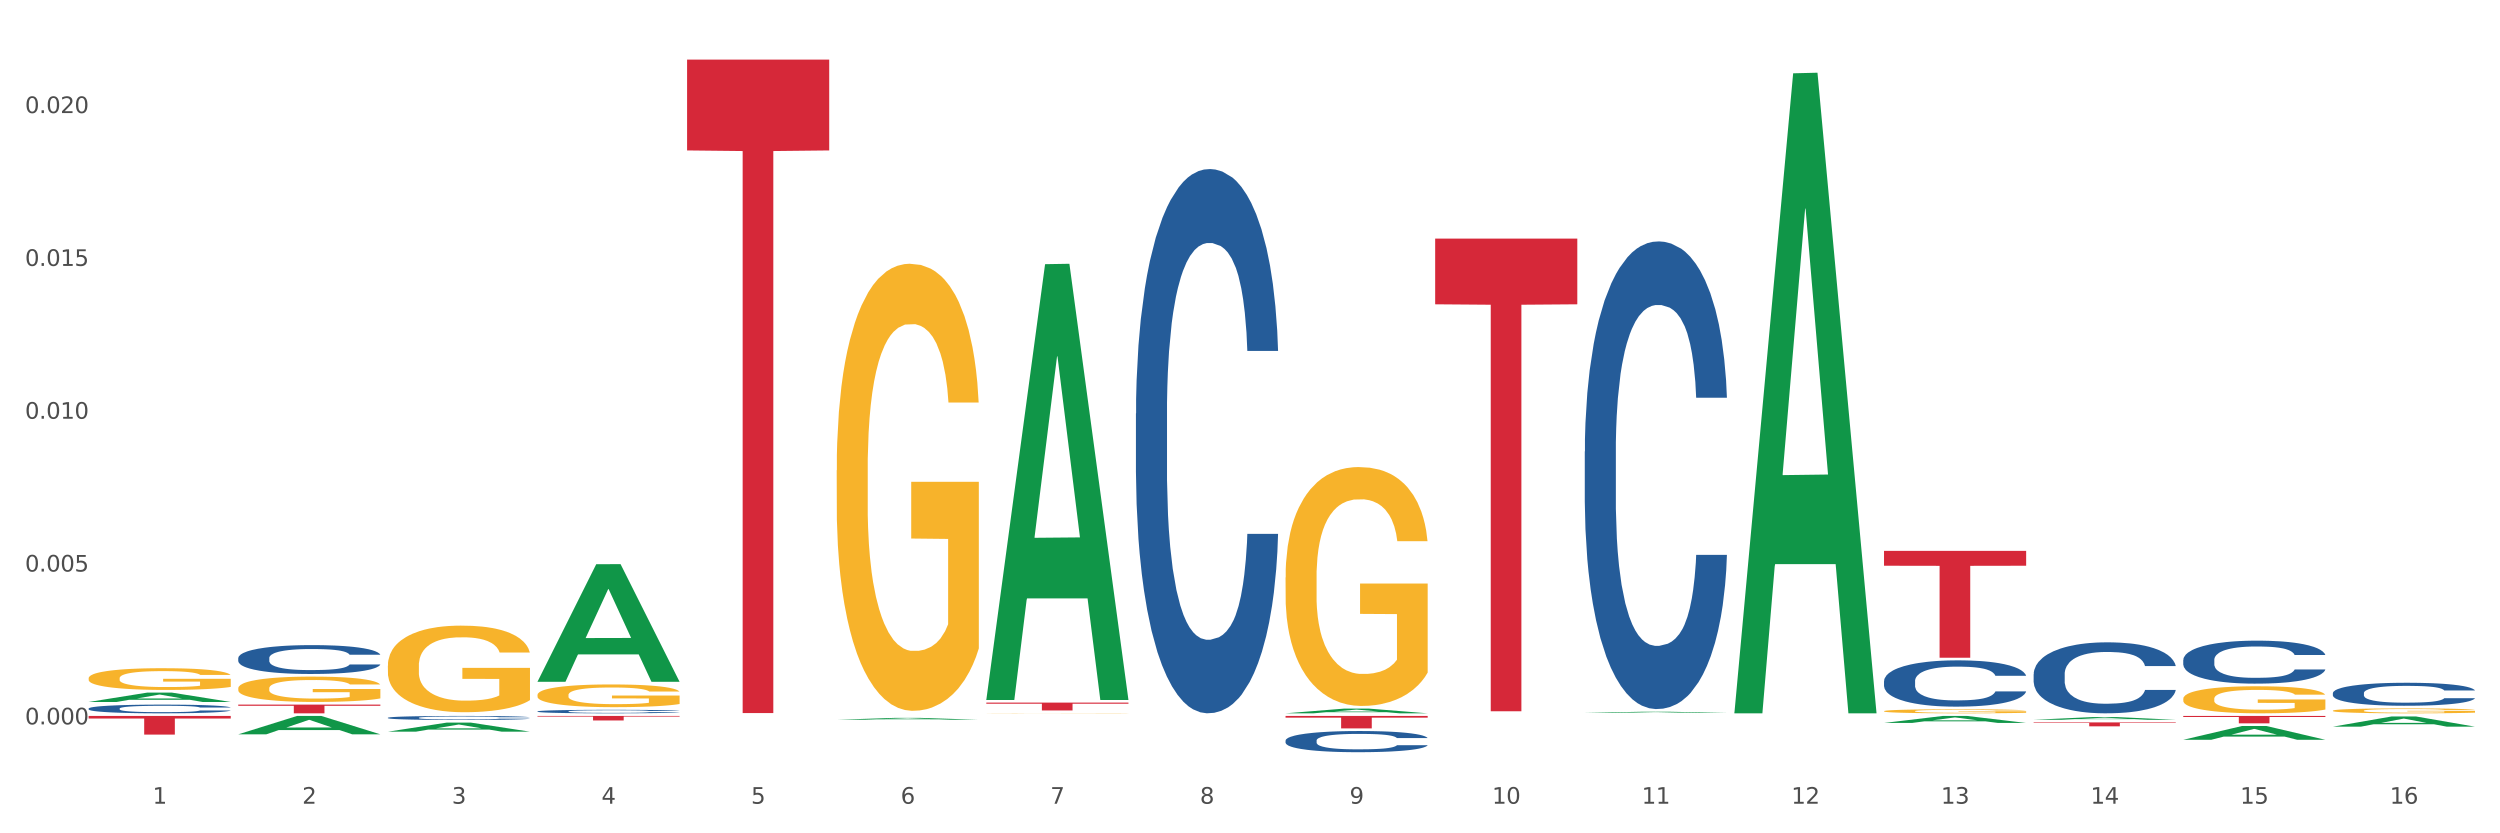 <?xml version="1.0" encoding="utf-8" standalone="no"?>
<!DOCTYPE svg PUBLIC "-//W3C//DTD SVG 1.1//EN"
  "http://www.w3.org/Graphics/SVG/1.1/DTD/svg11.dtd">
<svg xmlns:xlink="http://www.w3.org/1999/xlink" width="1080pt" height="360pt" viewBox="0 0 1080 360" xmlns="http://www.w3.org/2000/svg" version="1.1">
 <rect x="0" y="0" width="1080" height="360" fill="#333333" stroke="none"/>
 <defs>
  <style type="text/css">*{stroke-linejoin: round; stroke-linecap: butt}</style>
 </defs>
 <g id="figure_1">
  <g id="patch_1">
   <path d="M 0 360 
L 1080 360 
L 1080 0 
L 0 0 
z
" style="fill: #ffffff; stroke: #ffffff; stroke-linejoin: miter"/>
  </g>
  <g id="axes_1">
   <g id="matplotlib.axis_1">
    <g id="xtick_1">
     <g id="text_1">
      <!-- 1 -->
      <g style="fill: #4d4d4d" transform="translate(65.93 347.204) scale(0.096 -0.096)">
       <defs>
        <path id="DejaVuSans-31" d="M 794 531 
L 1825 531 
L 1825 4091 
L 703 3866 
L 703 4441 
L 1819 4666 
L 2450 4666 
L 2450 531 
L 3481 531 
L 3481 0 
L 794 0 
L 794 531 
z
" transform="scale(0.016)"/>
       </defs>
       <use xlink:href="#DejaVuSans-31"/>
      </g>
     </g>
    </g>
    <g id="xtick_2">
     <g id="text_2">
      <!-- 2 -->
      <g style="fill: #4d4d4d" transform="translate(130.565 347.204) scale(0.096 -0.096)">
       <defs>
        <path id="DejaVuSans-32" d="M 1228 531 
L 3431 531 
L 3431 0 
L 469 0 
L 469 531 
Q 828 903 1448 1529 
Q 2069 2156 2228 2338 
Q 2531 2678 2651 2914 
Q 2772 3150 2772 3378 
Q 2772 3750 2511 3984 
Q 2250 4219 1831 4219 
Q 1534 4219 1204 4116 
Q 875 4013 500 3803 
L 500 4441 
Q 881 4594 1212 4672 
Q 1544 4750 1819 4750 
Q 2544 4750 2975 4387 
Q 3406 4025 3406 3419 
Q 3406 3131 3298 2873 
Q 3191 2616 2906 2266 
Q 2828 2175 2409 1742 
Q 1991 1309 1228 531 
z
" transform="scale(0.016)"/>
       </defs>
       <use xlink:href="#DejaVuSans-32"/>
      </g>
     </g>
    </g>
    <g id="xtick_3">
     <g id="text_3">
      <!-- 3 -->
      <g style="fill: #4d4d4d" transform="translate(195.199 347.204) scale(0.096 -0.096)">
       <defs>
        <path id="DejaVuSans-33" d="M 2597 2516 
Q 3050 2419 3304 2112 
Q 3559 1806 3559 1356 
Q 3559 666 3084 287 
Q 2609 -91 1734 -91 
Q 1441 -91 1130 -33 
Q 819 25 488 141 
L 488 750 
Q 750 597 1062 519 
Q 1375 441 1716 441 
Q 2309 441 2620 675 
Q 2931 909 2931 1356 
Q 2931 1769 2642 2001 
Q 2353 2234 1838 2234 
L 1294 2234 
L 1294 2753 
L 1863 2753 
Q 2328 2753 2575 2939 
Q 2822 3125 2822 3475 
Q 2822 3834 2567 4026 
Q 2313 4219 1838 4219 
Q 1578 4219 1281 4162 
Q 984 4106 628 3988 
L 628 4550 
Q 988 4650 1302 4700 
Q 1616 4750 1894 4750 
Q 2613 4750 3031 4423 
Q 3450 4097 3450 3541 
Q 3450 3153 3228 2886 
Q 3006 2619 2597 2516 
z
" transform="scale(0.016)"/>
       </defs>
       <use xlink:href="#DejaVuSans-33"/>
      </g>
     </g>
    </g>
    <g id="xtick_4">
     <g id="text_4">
      <!-- 4 -->
      <g style="fill: #4d4d4d" transform="translate(259.833 347.204) scale(0.096 -0.096)">
       <defs>
        <path id="DejaVuSans-34" d="M 2419 4116 
L 825 1625 
L 2419 1625 
L 2419 4116 
z
M 2253 4666 
L 3047 4666 
L 3047 1625 
L 3713 1625 
L 3713 1100 
L 3047 1100 
L 3047 0 
L 2419 0 
L 2419 1100 
L 313 1100 
L 313 1709 
L 2253 4666 
z
" transform="scale(0.016)"/>
       </defs>
       <use xlink:href="#DejaVuSans-34"/>
      </g>
     </g>
    </g>
    <g id="xtick_5">
     <g id="text_5">
      <!-- 5 -->
      <g style="fill: #4d4d4d" transform="translate(324.467 347.204) scale(0.096 -0.096)">
       <defs>
        <path id="DejaVuSans-35" d="M 691 4666 
L 3169 4666 
L 3169 4134 
L 1269 4134 
L 1269 2991 
Q 1406 3038 1543 3061 
Q 1681 3084 1819 3084 
Q 2600 3084 3056 2656 
Q 3513 2228 3513 1497 
Q 3513 744 3044 326 
Q 2575 -91 1722 -91 
Q 1428 -91 1123 -41 
Q 819 9 494 109 
L 494 744 
Q 775 591 1075 516 
Q 1375 441 1709 441 
Q 2250 441 2565 725 
Q 2881 1009 2881 1497 
Q 2881 1984 2565 2268 
Q 2250 2553 1709 2553 
Q 1456 2553 1204 2497 
Q 953 2441 691 2322 
L 691 4666 
z
" transform="scale(0.016)"/>
       </defs>
       <use xlink:href="#DejaVuSans-35"/>
      </g>
     </g>
    </g>
    <g id="xtick_6">
     <g id="text_6">
      <!-- 6 -->
      <g style="fill: #4d4d4d" transform="translate(389.102 347.204) scale(0.096 -0.096)">
       <defs>
        <path id="DejaVuSans-36" d="M 2113 2584 
Q 1688 2584 1439 2293 
Q 1191 2003 1191 1497 
Q 1191 994 1439 701 
Q 1688 409 2113 409 
Q 2538 409 2786 701 
Q 3034 994 3034 1497 
Q 3034 2003 2786 2293 
Q 2538 2584 2113 2584 
z
M 3366 4563 
L 3366 3988 
Q 3128 4100 2886 4159 
Q 2644 4219 2406 4219 
Q 1781 4219 1451 3797 
Q 1122 3375 1075 2522 
Q 1259 2794 1537 2939 
Q 1816 3084 2150 3084 
Q 2853 3084 3261 2657 
Q 3669 2231 3669 1497 
Q 3669 778 3244 343 
Q 2819 -91 2113 -91 
Q 1303 -91 875 529 
Q 447 1150 447 2328 
Q 447 3434 972 4092 
Q 1497 4750 2381 4750 
Q 2619 4750 2861 4703 
Q 3103 4656 3366 4563 
z
" transform="scale(0.016)"/>
       </defs>
       <use xlink:href="#DejaVuSans-36"/>
      </g>
     </g>
    </g>
    <g id="xtick_7">
     <g id="text_7">
      <!-- 7 -->
      <g style="fill: #4d4d4d" transform="translate(453.736 347.204) scale(0.096 -0.096)">
       <defs>
        <path id="DejaVuSans-37" d="M 525 4666 
L 3525 4666 
L 3525 4397 
L 1831 0 
L 1172 0 
L 2766 4134 
L 525 4134 
L 525 4666 
z
" transform="scale(0.016)"/>
       </defs>
       <use xlink:href="#DejaVuSans-37"/>
      </g>
     </g>
    </g>
    <g id="xtick_8">
     <g id="text_8">
      <!-- 8 -->
      <g style="fill: #4d4d4d" transform="translate(518.37 347.204) scale(0.096 -0.096)">
       <defs>
        <path id="DejaVuSans-38" d="M 2034 2216 
Q 1584 2216 1326 1975 
Q 1069 1734 1069 1313 
Q 1069 891 1326 650 
Q 1584 409 2034 409 
Q 2484 409 2743 651 
Q 3003 894 3003 1313 
Q 3003 1734 2745 1975 
Q 2488 2216 2034 2216 
z
M 1403 2484 
Q 997 2584 770 2862 
Q 544 3141 544 3541 
Q 544 4100 942 4425 
Q 1341 4750 2034 4750 
Q 2731 4750 3128 4425 
Q 3525 4100 3525 3541 
Q 3525 3141 3298 2862 
Q 3072 2584 2669 2484 
Q 3125 2378 3379 2068 
Q 3634 1759 3634 1313 
Q 3634 634 3220 271 
Q 2806 -91 2034 -91 
Q 1263 -91 848 271 
Q 434 634 434 1313 
Q 434 1759 690 2068 
Q 947 2378 1403 2484 
z
M 1172 3481 
Q 1172 3119 1398 2916 
Q 1625 2713 2034 2713 
Q 2441 2713 2670 2916 
Q 2900 3119 2900 3481 
Q 2900 3844 2670 4047 
Q 2441 4250 2034 4250 
Q 1625 4250 1398 4047 
Q 1172 3844 1172 3481 
z
" transform="scale(0.016)"/>
       </defs>
       <use xlink:href="#DejaVuSans-38"/>
      </g>
     </g>
    </g>
    <g id="xtick_9">
     <g id="text_9">
      <!-- 9 -->
      <g style="fill: #4d4d4d" transform="translate(583.005 347.204) scale(0.096 -0.096)">
       <defs>
        <path id="DejaVuSans-39" d="M 703 97 
L 703 672 
Q 941 559 1184 500 
Q 1428 441 1663 441 
Q 2288 441 2617 861 
Q 2947 1281 2994 2138 
Q 2813 1869 2534 1725 
Q 2256 1581 1919 1581 
Q 1219 1581 811 2004 
Q 403 2428 403 3163 
Q 403 3881 828 4315 
Q 1253 4750 1959 4750 
Q 2769 4750 3195 4129 
Q 3622 3509 3622 2328 
Q 3622 1225 3098 567 
Q 2575 -91 1691 -91 
Q 1453 -91 1209 -44 
Q 966 3 703 97 
z
M 1959 2075 
Q 2384 2075 2632 2365 
Q 2881 2656 2881 3163 
Q 2881 3666 2632 3958 
Q 2384 4250 1959 4250 
Q 1534 4250 1286 3958 
Q 1038 3666 1038 3163 
Q 1038 2656 1286 2365 
Q 1534 2075 1959 2075 
z
" transform="scale(0.016)"/>
       </defs>
       <use xlink:href="#DejaVuSans-39"/>
      </g>
     </g>
    </g>
    <g id="xtick_10">
     <g id="text_10">
      <!-- 10 -->
      <g style="fill: #4d4d4d" transform="translate(644.585 347.204) scale(0.096 -0.096)">
       <defs>
        <path id="DejaVuSans-30" d="M 2034 4250 
Q 1547 4250 1301 3770 
Q 1056 3291 1056 2328 
Q 1056 1369 1301 889 
Q 1547 409 2034 409 
Q 2525 409 2770 889 
Q 3016 1369 3016 2328 
Q 3016 3291 2770 3770 
Q 2525 4250 2034 4250 
z
M 2034 4750 
Q 2819 4750 3233 4129 
Q 3647 3509 3647 2328 
Q 3647 1150 3233 529 
Q 2819 -91 2034 -91 
Q 1250 -91 836 529 
Q 422 1150 422 2328 
Q 422 3509 836 4129 
Q 1250 4750 2034 4750 
z
" transform="scale(0.016)"/>
       </defs>
       <use xlink:href="#DejaVuSans-31"/>
       <use xlink:href="#DejaVuSans-30" transform="translate(63.623 0)"/>
      </g>
     </g>
    </g>
    <g id="xtick_11">
     <g id="text_11">
      <!-- 11 -->
      <g style="fill: #4d4d4d" transform="translate(709.219 347.204) scale(0.096 -0.096)">
       <use xlink:href="#DejaVuSans-31"/>
       <use xlink:href="#DejaVuSans-31" transform="translate(63.623 0)"/>
      </g>
     </g>
    </g>
    <g id="xtick_12">
     <g id="text_12">
      <!-- 12 -->
      <g style="fill: #4d4d4d" transform="translate(773.854 347.204) scale(0.096 -0.096)">
       <use xlink:href="#DejaVuSans-31"/>
       <use xlink:href="#DejaVuSans-32" transform="translate(63.623 0)"/>
      </g>
     </g>
    </g>
    <g id="xtick_13">
     <g id="text_13">
      <!-- 13 -->
      <g style="fill: #4d4d4d" transform="translate(838.488 347.204) scale(0.096 -0.096)">
       <use xlink:href="#DejaVuSans-31"/>
       <use xlink:href="#DejaVuSans-33" transform="translate(63.623 0)"/>
      </g>
     </g>
    </g>
    <g id="xtick_14">
     <g id="text_14">
      <!-- 14 -->
      <g style="fill: #4d4d4d" transform="translate(903.122 347.204) scale(0.096 -0.096)">
       <use xlink:href="#DejaVuSans-31"/>
       <use xlink:href="#DejaVuSans-34" transform="translate(63.623 0)"/>
      </g>
     </g>
    </g>
    <g id="xtick_15">
     <g id="text_15">
      <!-- 15 -->
      <g style="fill: #4d4d4d" transform="translate(967.756 347.204) scale(0.096 -0.096)">
       <use xlink:href="#DejaVuSans-31"/>
       <use xlink:href="#DejaVuSans-35" transform="translate(63.623 0)"/>
      </g>
     </g>
    </g>
    <g id="xtick_16">
     <g id="text_16">
      <!-- 16 -->
      <g style="fill: #4d4d4d" transform="translate(1032.391 347.204) scale(0.096 -0.096)">
       <use xlink:href="#DejaVuSans-31"/>
       <use xlink:href="#DejaVuSans-36" transform="translate(63.623 0)"/>
      </g>
     </g>
    </g>
    <g id="xtick_17"/>
    <g id="xtick_18"/>
    <g id="xtick_19"/>
    <g id="xtick_20"/>
    <g id="xtick_21"/>
    <g id="xtick_22"/>
    <g id="xtick_23"/>
    <g id="xtick_24"/>
    <g id="xtick_25"/>
    <g id="xtick_26"/>
    <g id="xtick_27"/>
    <g id="xtick_28"/>
    <g id="xtick_29"/>
    <g id="xtick_30"/>
    <g id="xtick_31"/>
   </g>
   <g id="matplotlib.axis_2">
    <g id="ytick_1">
     <g id="text_17">
      <!-- 0.000 -->
      <g style="fill: #4d4d4d" transform="translate(10.8 312.936) scale(0.096 -0.096)">
       <defs>
        <path id="DejaVuSans-2e" d="M 684 794 
L 1344 794 
L 1344 0 
L 684 0 
L 684 794 
z
" transform="scale(0.016)"/>
       </defs>
       <use xlink:href="#DejaVuSans-30"/>
       <use xlink:href="#DejaVuSans-2e" transform="translate(63.623 0)"/>
       <use xlink:href="#DejaVuSans-30" transform="translate(95.41 0)"/>
       <use xlink:href="#DejaVuSans-30" transform="translate(159.033 0)"/>
       <use xlink:href="#DejaVuSans-30" transform="translate(222.656 0)"/>
      </g>
     </g>
    </g>
    <g id="ytick_2">
     <g id="text_18">
      <!-- 0.005 -->
      <g style="fill: #4d4d4d" transform="translate(10.8 246.914) scale(0.096 -0.096)">
       <use xlink:href="#DejaVuSans-30"/>
       <use xlink:href="#DejaVuSans-2e" transform="translate(63.623 0)"/>
       <use xlink:href="#DejaVuSans-30" transform="translate(95.41 0)"/>
       <use xlink:href="#DejaVuSans-30" transform="translate(159.033 0)"/>
       <use xlink:href="#DejaVuSans-35" transform="translate(222.656 0)"/>
      </g>
     </g>
    </g>
    <g id="ytick_3">
     <g id="text_19">
      <!-- 0.010 -->
      <g style="fill: #4d4d4d" transform="translate(10.8 180.892) scale(0.096 -0.096)">
       <use xlink:href="#DejaVuSans-30"/>
       <use xlink:href="#DejaVuSans-2e" transform="translate(63.623 0)"/>
       <use xlink:href="#DejaVuSans-30" transform="translate(95.41 0)"/>
       <use xlink:href="#DejaVuSans-31" transform="translate(159.033 0)"/>
       <use xlink:href="#DejaVuSans-30" transform="translate(222.656 0)"/>
      </g>
     </g>
    </g>
    <g id="ytick_4">
     <g id="text_20">
      <!-- 0.015 -->
      <g style="fill: #4d4d4d" transform="translate(10.8 114.87) scale(0.096 -0.096)">
       <use xlink:href="#DejaVuSans-30"/>
       <use xlink:href="#DejaVuSans-2e" transform="translate(63.623 0)"/>
       <use xlink:href="#DejaVuSans-30" transform="translate(95.41 0)"/>
       <use xlink:href="#DejaVuSans-31" transform="translate(159.033 0)"/>
       <use xlink:href="#DejaVuSans-35" transform="translate(222.656 0)"/>
      </g>
     </g>
    </g>
    <g id="ytick_5">
     <g id="text_21">
      <!-- 0.020 -->
      <g style="fill: #4d4d4d" transform="translate(10.8 48.847) scale(0.096 -0.096)">
       <use xlink:href="#DejaVuSans-30"/>
       <use xlink:href="#DejaVuSans-2e" transform="translate(63.623 0)"/>
       <use xlink:href="#DejaVuSans-30" transform="translate(95.41 0)"/>
       <use xlink:href="#DejaVuSans-32" transform="translate(159.033 0)"/>
       <use xlink:href="#DejaVuSans-30" transform="translate(222.656 0)"/>
      </g>
     </g>
    </g>
    <g id="ytick_6"/>
    <g id="ytick_7"/>
    <g id="ytick_8"/>
    <g id="ytick_9"/>
   </g>
   <g id="PolyCollection_1">
    <path d="M 102.917 317.221 
L 102.981 317.214 
L 128.301 309.296 
L 138.809 309.289 
L 164.32 317.236 
L 152.166 317.236 
L 146.659 315.386 
L 120.515 315.386 
L 120.325 315.415 
L 115.008 317.236 
L 102.917 317.236 
L 102.917 317.221 
L 123.807 314.281 
L 143.367 314.274 
L 133.682 310.983 
L 133.555 310.968 
L 133.429 310.99 
L 123.744 314.274 
L 123.807 314.281 
L 102.917 317.221 
z
" clip-path="url(#p975cd7f67b)" style="fill: #109648"/>
    <path d="M 167.552 316.083 
L 167.615 316.079 
L 192.936 312.174 
L 203.444 312.17 
L 228.954 316.09 
L 216.8 316.09 
L 211.293 315.177 
L 185.149 315.177 
L 184.96 315.192 
L 179.642 316.09 
L 167.552 316.09 
L 167.552 316.083 
L 188.441 314.633 
L 208.001 314.629 
L 198.316 313.006 
L 198.19 312.998 
L 198.063 313.009 
L 188.378 314.629 
L 188.441 314.633 
L 167.552 316.083 
z
" clip-path="url(#p975cd7f67b)" style="fill: #109648"/>
    <path d="M 232.186 294.451 
L 232.249 294.403 
L 257.57 243.747 
L 268.078 243.699 
L 293.588 294.546 
L 281.435 294.546 
L 275.927 282.706 
L 249.784 282.706 
L 249.594 282.897 
L 244.276 294.546 
L 232.186 294.546 
L 232.186 294.451 
L 253.075 275.64 
L 272.636 275.592 
L 262.95 254.537 
L 262.824 254.442 
L 262.697 254.585 
L 253.012 275.592 
L 253.075 275.64 
L 232.186 294.451 
z
" clip-path="url(#p975cd7f67b)" style="fill: #109648"/>
    <path d="M 361.454 310.932 
L 361.518 310.931 
L 386.838 310.114 
L 397.346 310.113 
L 422.857 310.933 
L 410.703 310.933 
L 405.196 310.742 
L 379.052 310.742 
L 378.862 310.745 
L 373.545 310.933 
L 361.454 310.933 
L 361.454 310.932 
L 382.344 310.628 
L 401.904 310.627 
L 392.219 310.288 
L 392.092 310.286 
L 391.966 310.289 
L 382.281 310.627 
L 382.344 310.628 
L 361.454 310.932 
z
" clip-path="url(#p975cd7f67b)" style="fill: #109648"/>
    <path d="M 426.089 302.05 
L 426.152 301.873 
L 451.473 114.125 
L 461.981 113.948 
L 487.491 302.404 
L 475.337 302.404 
L 469.83 258.52 
L 443.687 258.52 
L 443.497 259.227 
L 438.179 302.404 
L 426.089 302.404 
L 426.089 302.05 
L 446.978 232.33 
L 466.539 232.153 
L 456.853 154.117 
L 456.727 153.763 
L 456.6 154.294 
L 446.915 232.153 
L 446.978 232.33 
L 426.089 302.05 
z
" clip-path="url(#p975cd7f67b)" style="fill: #109648"/>
    <path d="M 555.357 308.151 
L 555.421 308.149 
L 580.741 306.11 
L 591.249 306.108 
L 616.76 308.155 
L 604.606 308.155 
L 599.099 307.678 
L 572.955 307.678 
L 572.765 307.686 
L 567.448 308.155 
L 555.357 308.155 
L 555.357 308.151 
L 576.247 307.394 
L 595.807 307.392 
L 586.122 306.544 
L 585.995 306.541 
L 585.869 306.546 
L 576.184 307.392 
L 576.247 307.394 
L 555.357 308.151 
z
" clip-path="url(#p975cd7f67b)" style="fill: #109648"/>
    <path d="M 943.163 301.868 
L 943.236 301.858 
L 943.236 301.473 
L 943.381 301.142 
L 944.106 300.342 
L 945.193 299.68 
L 945.99 299.328 
L 946.788 299.04 
L 947.73 298.752 
L 948.89 298.453 
L 950.992 298.015 
L 952.297 297.791 
L 953.892 297.556 
L 956.792 297.215 
L 958.894 297.023 
L 961.069 296.862 
L 964.621 296.67 
L 966.941 296.585 
L 969.406 296.521 
L 972.378 296.478 
L 974.626 296.468 
L 979.555 296.5 
L 983.76 296.596 
L 985.79 296.67 
L 988.4 296.798 
L 989.777 296.884 
L 992.024 297.055 
L 994.344 297.279 
L 995.939 297.471 
L 998.331 297.834 
L 1000.144 298.197 
L 1001.811 298.645 
L 1002.681 298.954 
L 1003.333 299.243 
L 1003.913 299.573 
L 1004.493 300.096 
L 991.444 300.096 
L 990.937 299.723 
L 990.139 299.371 
L 988.979 299.029 
L 987.965 298.816 
L 986.225 298.549 
L 984.63 298.378 
L 982.962 298.25 
L 980.933 298.143 
L 979.338 298.09 
L 977.09 298.047 
L 972.668 298.058 
L 969.696 298.143 
L 967.666 298.25 
L 966.361 298.346 
L 965.201 298.453 
L 963.896 298.602 
L 962.374 298.826 
L 961.287 299.029 
L 960.199 299.285 
L 959.329 299.541 
L 958.532 299.84 
L 957.879 300.16 
L 957.372 300.491 
L 956.937 300.897 
L 956.575 301.569 
L 956.575 303.032 
L 956.72 303.362 
L 957.082 303.8 
L 957.517 304.131 
L 958.242 304.526 
L 958.894 304.793 
L 960.127 305.177 
L 961.504 305.497 
L 962.592 305.7 
L 963.679 305.871 
L 965.564 306.105 
L 967.666 306.298 
L 969.479 306.415 
L 971.943 306.522 
L 973.611 306.564 
L 975.061 306.586 
L 978.613 306.586 
L 981.15 306.554 
L 983.977 306.479 
L 986.152 306.383 
L 987.965 306.266 
L 989.994 306.073 
L 991.299 305.892 
L 991.299 303.661 
L 975.351 303.651 
L 975.351 302.167 
L 1004.566 302.167 
L 1004.566 306.522 
L 1003.333 306.746 
L 1001.956 306.949 
L 1000.506 307.13 
L 998.331 307.354 
L 995.721 307.568 
L 993.402 307.717 
L 990.937 307.845 
L 988.037 307.963 
L 984.267 308.069 
L 981.948 308.112 
L 979.048 308.144 
L 975.641 308.155 
L 972.668 308.133 
L 969.768 308.08 
L 966.724 307.984 
L 963.751 307.845 
L 961.504 307.706 
L 959.257 307.536 
L 956.865 307.312 
L 954.98 307.098 
L 953.53 306.906 
L 951.935 306.66 
L 950.195 306.34 
L 948.89 306.052 
L 947.73 305.753 
L 946.498 305.369 
L 945.628 305.038 
L 944.758 304.622 
L 944.251 304.312 
L 943.671 303.832 
L 943.236 303.16 
L 943.163 301.868 
z
" clip-path="url(#p975cd7f67b)" style="fill: #f7b32b"/>
    <path d="M 1007.797 307.01 
L 1007.87 307.009 
L 1007.87 306.939 
L 1008.015 306.878 
L 1008.74 306.733 
L 1009.827 306.612 
L 1010.625 306.548 
L 1011.422 306.496 
L 1012.365 306.443 
L 1013.524 306.389 
L 1015.627 306.309 
L 1016.932 306.268 
L 1018.527 306.226 
L 1021.426 306.163 
L 1023.529 306.128 
L 1025.703 306.099 
L 1029.256 306.064 
L 1031.576 306.049 
L 1034.04 306.037 
L 1037.013 306.029 
L 1039.26 306.027 
L 1044.19 306.033 
L 1048.394 306.051 
L 1050.424 306.064 
L 1053.034 306.088 
L 1054.411 306.103 
L 1056.659 306.134 
L 1058.978 306.175 
L 1060.573 306.21 
L 1062.966 306.276 
L 1064.778 306.342 
L 1066.445 306.424 
L 1067.315 306.48 
L 1067.968 306.533 
L 1068.548 306.593 
L 1069.128 306.688 
L 1056.079 306.688 
L 1055.571 306.62 
L 1054.774 306.556 
L 1053.614 306.494 
L 1052.599 306.455 
L 1050.859 306.406 
L 1049.264 306.375 
L 1047.597 306.352 
L 1045.567 306.332 
L 1043.972 306.323 
L 1041.725 306.315 
L 1037.303 306.317 
L 1034.33 306.332 
L 1032.3 306.352 
L 1030.996 306.369 
L 1029.836 306.389 
L 1028.531 306.416 
L 1027.008 306.457 
L 1025.921 306.494 
L 1024.834 306.54 
L 1023.964 306.587 
L 1023.166 306.641 
L 1022.514 306.7 
L 1022.006 306.76 
L 1021.571 306.834 
L 1021.209 306.956 
L 1021.209 307.222 
L 1021.354 307.282 
L 1021.716 307.362 
L 1022.151 307.422 
L 1022.876 307.494 
L 1023.529 307.543 
L 1024.761 307.613 
L 1026.138 307.671 
L 1027.226 307.708 
L 1028.313 307.739 
L 1030.198 307.782 
L 1032.3 307.817 
L 1034.113 307.838 
L 1036.578 307.857 
L 1038.245 307.865 
L 1039.695 307.869 
L 1043.247 307.869 
L 1045.784 307.863 
L 1048.612 307.85 
L 1050.786 307.832 
L 1052.599 307.811 
L 1054.629 307.776 
L 1055.934 307.743 
L 1055.934 307.337 
L 1039.985 307.335 
L 1039.985 307.065 
L 1069.2 307.065 
L 1069.2 307.857 
L 1067.968 307.898 
L 1066.59 307.935 
L 1065.14 307.968 
L 1062.966 308.009 
L 1060.356 308.048 
L 1058.036 308.075 
L 1055.571 308.098 
L 1052.671 308.12 
L 1048.902 308.139 
L 1046.582 308.147 
L 1043.682 308.153 
L 1040.275 308.155 
L 1037.303 308.151 
L 1034.403 308.141 
L 1031.358 308.124 
L 1028.386 308.098 
L 1026.138 308.073 
L 1023.891 308.042 
L 1021.499 308.001 
L 1019.614 307.962 
L 1018.164 307.927 
L 1016.569 307.883 
L 1014.829 307.824 
L 1013.524 307.772 
L 1012.365 307.718 
L 1011.132 307.648 
L 1010.262 307.587 
L 1009.392 307.512 
L 1008.885 307.455 
L 1008.305 307.368 
L 1007.87 307.246 
L 1007.797 307.01 
z
" clip-path="url(#p975cd7f67b)" style="fill: #f7b32b"/>
    <path d="M 684.626 307.979 
L 684.689 307.979 
L 710.01 307.456 
L 720.518 307.455 
L 746.029 307.98 
L 733.875 307.98 
L 728.367 307.858 
L 702.224 307.858 
L 702.034 307.86 
L 696.717 307.98 
L 684.626 307.98 
L 684.626 307.979 
L 705.515 307.785 
L 725.076 307.785 
L 715.391 307.567 
L 715.264 307.566 
L 715.137 307.568 
L 705.452 307.785 
L 705.515 307.785 
L 684.626 307.979 
z
" clip-path="url(#p975cd7f67b)" style="fill: #109648"/>
    <path d="M 749.26 307.635 
L 749.324 307.375 
L 774.644 31.668 
L 785.152 31.408 
L 810.663 308.155 
L 798.509 308.155 
L 793.002 243.71 
L 766.858 243.71 
L 766.668 244.75 
L 761.351 308.155 
L 749.26 308.155 
L 749.26 307.635 
L 770.15 205.252 
L 789.71 204.992 
L 780.025 90.395 
L 779.898 89.875 
L 779.772 90.655 
L 770.086 204.992 
L 770.15 205.252 
L 749.26 307.635 
z
" clip-path="url(#p975cd7f67b)" style="fill: #109648"/>
    <path d="M 1007.797 299.418 
L 1007.87 299.409 
L 1007.87 299.155 
L 1008.088 298.809 
L 1008.886 298.174 
L 1009.902 297.693 
L 1011.644 297.13 
L 1012.588 296.894 
L 1013.822 296.63 
L 1016.362 296.203 
L 1019.265 295.84 
L 1021.297 295.64 
L 1022.821 295.513 
L 1026.233 295.286 
L 1028.192 295.186 
L 1030.225 295.105 
L 1031.967 295.05 
L 1034.87 294.987 
L 1037.192 294.959 
L 1039.878 294.95 
L 1042.128 294.959 
L 1045.103 294.996 
L 1049.458 295.105 
L 1051.128 295.168 
L 1053.378 295.277 
L 1055.7 295.423 
L 1057.587 295.568 
L 1059.765 295.777 
L 1062.015 296.049 
L 1064.192 296.394 
L 1065.716 296.712 
L 1066.95 297.048 
L 1068.039 297.457 
L 1068.837 297.901 
L 1069.2 298.274 
L 1055.918 298.274 
L 1055.555 297.938 
L 1054.829 297.575 
L 1054.103 297.329 
L 1053.305 297.13 
L 1052.071 296.903 
L 1050.982 296.757 
L 1049.168 296.585 
L 1047.499 296.476 
L 1046.12 296.412 
L 1044.45 296.358 
L 1040.894 296.303 
L 1038.354 296.303 
L 1036.757 296.321 
L 1034.797 296.367 
L 1033.128 296.43 
L 1031.168 296.539 
L 1029.644 296.657 
L 1028.12 296.812 
L 1027.249 296.921 
L 1025.942 297.121 
L 1025.071 297.284 
L 1023.91 297.565 
L 1023.257 297.765 
L 1022.096 298.283 
L 1021.588 298.664 
L 1021.37 298.928 
L 1021.225 299.218 
L 1021.225 300.635 
L 1021.66 301.27 
L 1022.023 301.543 
L 1022.604 301.851 
L 1023.692 302.251 
L 1025.289 302.641 
L 1026.959 302.923 
L 1028.338 303.095 
L 1029.644 303.223 
L 1030.95 303.322 
L 1032.547 303.413 
L 1033.854 303.468 
L 1035.813 303.522 
L 1038.136 303.549 
L 1039.95 303.549 
L 1043.652 303.504 
L 1045.321 303.459 
L 1046.918 303.395 
L 1048.66 303.295 
L 1050.039 303.186 
L 1050.837 303.105 
L 1052.144 302.932 
L 1053.16 302.75 
L 1054.031 302.542 
L 1054.611 302.36 
L 1055.265 302.088 
L 1055.773 301.779 
L 1055.918 301.615 
L 1069.2 301.615 
L 1068.91 301.942 
L 1068.402 302.26 
L 1067.386 302.687 
L 1066.587 302.932 
L 1065.353 303.232 
L 1064.047 303.486 
L 1062.232 303.767 
L 1060.563 303.976 
L 1058.821 304.158 
L 1056.934 304.321 
L 1053.523 304.548 
L 1052.289 304.612 
L 1049.676 304.721 
L 1047.644 304.784 
L 1044.668 304.848 
L 1041.62 304.884 
L 1038.426 304.893 
L 1035.596 304.875 
L 1032.475 304.821 
L 1030.515 304.766 
L 1028.338 304.684 
L 1025.797 304.557 
L 1023.402 304.403 
L 1021.152 304.221 
L 1019.047 304.013 
L 1017.088 303.776 
L 1014.547 303.386 
L 1012.66 303.005 
L 1011.281 302.65 
L 1010.338 302.351 
L 1009.394 301.969 
L 1008.886 301.706 
L 1008.088 301.071 
L 1007.797 300.48 
L 1007.797 299.418 
z
" clip-path="url(#p975cd7f67b)" style="fill: #255c99"/>
    <path d="M 38.283 303.251 
L 38.346 303.247 
L 63.667 299.197 
L 74.175 299.193 
L 99.686 303.258 
L 87.532 303.258 
L 82.024 302.312 
L 55.881 302.312 
L 55.691 302.327 
L 50.374 303.258 
L 38.283 303.258 
L 38.283 303.251 
L 59.173 301.747 
L 78.733 301.743 
L 69.048 300.06 
L 68.921 300.052 
L 68.794 300.063 
L 59.109 301.743 
L 59.173 301.747 
L 38.283 303.251 
z
" clip-path="url(#p975cd7f67b)" style="fill: #109648"/>
    <path d="M 943.163 319.585 
L 943.226 319.579 
L 968.547 313.63 
L 979.055 313.624 
L 1004.566 319.596 
L 992.412 319.596 
L 986.905 318.205 
L 960.761 318.205 
L 960.571 318.228 
L 955.254 319.596 
L 943.163 319.596 
L 943.163 319.585 
L 964.053 317.375 
L 983.613 317.37 
L 973.928 314.897 
L 973.801 314.886 
L 973.675 314.903 
L 963.989 317.37 
L 964.053 317.375 
L 943.163 319.585 
z
" clip-path="url(#p975cd7f67b)" style="fill: #109648"/>
    <path d="M 1007.797 313.918 
L 1007.861 313.913 
L 1033.181 309.512 
L 1043.689 309.507 
L 1069.2 313.926 
L 1057.046 313.926 
L 1051.539 312.897 
L 1025.395 312.897 
L 1025.205 312.914 
L 1019.888 313.926 
L 1007.797 313.926 
L 1007.797 313.918 
L 1028.687 312.283 
L 1048.247 312.279 
L 1038.562 310.449 
L 1038.435 310.441 
L 1038.309 310.453 
L 1028.624 312.279 
L 1028.687 312.283 
L 1007.797 313.918 
z
" clip-path="url(#p975cd7f67b)" style="fill: #109648"/>
    <path d="M 426.089 303.538 
L 487.491 303.538 
L 487.491 304.01 
L 463.338 304.013 
L 463.338 306.93 
L 450.097 306.93 
L 450.097 304.013 
L 426.089 304.01 
L 426.089 303.541 
L 426.089 303.538 
z
" clip-path="url(#p975cd7f67b)" style="fill: #d62839"/>
    <path d="M 555.357 309.289 
L 616.76 309.289 
L 616.76 310.036 
L 592.606 310.041 
L 592.606 314.668 
L 579.365 314.668 
L 579.365 310.041 
L 555.357 310.036 
L 555.357 309.294 
L 555.357 309.289 
z
" clip-path="url(#p975cd7f67b)" style="fill: #d62839"/>
    <path d="M 38.283 309.289 
L 99.686 309.289 
L 99.686 310.409 
L 75.532 310.416 
L 75.532 317.347 
L 62.291 317.347 
L 62.291 310.416 
L 38.283 310.409 
L 38.283 309.296 
L 38.283 309.289 
z
" clip-path="url(#p975cd7f67b)" style="fill: #d62839"/>
    <path d="M 102.917 304.379 
L 164.32 304.379 
L 164.32 304.903 
L 140.166 304.907 
L 140.166 308.155 
L 126.925 308.155 
L 126.925 304.907 
L 102.917 304.903 
L 102.917 304.382 
L 102.917 304.379 
z
" clip-path="url(#p975cd7f67b)" style="fill: #d62839"/>
    <path d="M 232.186 309.289 
L 293.588 309.289 
L 293.588 309.559 
L 269.435 309.561 
L 269.435 311.232 
L 256.194 311.232 
L 256.194 309.561 
L 232.186 309.559 
L 232.186 309.291 
L 232.186 309.289 
z
" clip-path="url(#p975cd7f67b)" style="fill: #d62839"/>
    <path d="M 296.82 25.759 
L 358.223 25.759 
L 358.223 64.988 
L 334.069 65.253 
L 334.069 308.044 
L 320.828 308.044 
L 320.828 65.253 
L 296.82 64.988 
L 296.82 26.025 
L 296.82 25.759 
z
" clip-path="url(#p975cd7f67b)" style="fill: #d62839"/>
    <path d="M 878.529 312.086 
L 939.931 312.086 
L 939.931 312.319 
L 915.778 312.32 
L 915.778 313.762 
L 902.537 313.762 
L 902.537 312.32 
L 878.529 312.319 
L 878.529 312.087 
L 878.529 312.086 
z
" clip-path="url(#p975cd7f67b)" style="fill: #d62839"/>
    <path d="M 943.163 309.289 
L 1004.566 309.289 
L 1004.566 309.734 
L 980.412 309.737 
L 980.412 312.49 
L 967.171 312.49 
L 967.171 309.737 
L 943.163 309.734 
L 943.163 309.292 
L 943.163 309.289 
z
" clip-path="url(#p975cd7f67b)" style="fill: #d62839"/>
    <path d="M 619.992 103.082 
L 681.394 103.082 
L 681.394 131.457 
L 657.241 131.648 
L 657.241 307.266 
L 644 307.266 
L 644 131.648 
L 619.992 131.457 
L 619.992 103.273 
L 619.992 103.082 
z
" clip-path="url(#p975cd7f67b)" style="fill: #d62839"/>
    <path d="M 813.895 237.986 
L 875.297 237.986 
L 875.297 244.399 
L 851.143 244.442 
L 851.143 284.134 
L 837.903 284.134 
L 837.903 244.442 
L 813.895 244.399 
L 813.895 238.029 
L 813.895 237.986 
z
" clip-path="url(#p975cd7f67b)" style="fill: #d62839"/>
    <path d="M 232.186 300.219 
L 232.258 300.21 
L 232.258 299.887 
L 232.403 299.609 
L 233.128 298.937 
L 234.216 298.38 
L 235.013 298.084 
L 235.811 297.842 
L 236.753 297.6 
L 237.913 297.349 
L 240.015 296.981 
L 241.32 296.793 
L 242.915 296.595 
L 245.815 296.308 
L 247.917 296.147 
L 250.092 296.012 
L 253.644 295.851 
L 255.964 295.779 
L 258.429 295.725 
L 261.401 295.689 
L 263.648 295.68 
L 268.578 295.707 
L 272.783 295.788 
L 274.812 295.851 
L 277.422 295.958 
L 278.8 296.03 
L 281.047 296.174 
L 283.367 296.362 
L 284.962 296.523 
L 287.354 296.828 
L 289.166 297.133 
L 290.834 297.51 
L 291.704 297.77 
L 292.356 298.013 
L 292.936 298.291 
L 293.516 298.73 
L 280.467 298.73 
L 279.96 298.416 
L 279.162 298.12 
L 278.002 297.833 
L 276.987 297.654 
L 275.247 297.429 
L 273.653 297.286 
L 271.985 297.178 
L 269.955 297.089 
L 268.36 297.044 
L 266.113 297.008 
L 261.691 297.017 
L 258.719 297.089 
L 256.689 297.178 
L 255.384 297.259 
L 254.224 297.349 
L 252.919 297.474 
L 251.397 297.663 
L 250.309 297.833 
L 249.222 298.048 
L 248.352 298.264 
L 247.555 298.515 
L 246.902 298.784 
L 246.395 299.062 
L 245.96 299.403 
L 245.597 299.968 
L 245.597 301.197 
L 245.742 301.475 
L 246.105 301.843 
L 246.54 302.121 
L 247.265 302.453 
L 247.917 302.677 
L 249.15 303 
L 250.527 303.269 
L 251.614 303.44 
L 252.702 303.583 
L 254.587 303.781 
L 256.689 303.942 
L 258.501 304.041 
L 260.966 304.131 
L 262.633 304.167 
L 264.083 304.184 
L 267.636 304.184 
L 270.173 304.158 
L 273 304.095 
L 275.175 304.014 
L 276.987 303.915 
L 279.017 303.754 
L 280.322 303.601 
L 280.322 301.726 
L 264.373 301.717 
L 264.373 300.471 
L 293.588 300.471 
L 293.588 304.131 
L 292.356 304.319 
L 290.979 304.489 
L 289.529 304.642 
L 287.354 304.83 
L 284.744 305.01 
L 282.424 305.135 
L 279.96 305.243 
L 277.06 305.342 
L 273.29 305.431 
L 270.97 305.467 
L 268.071 305.494 
L 264.663 305.503 
L 261.691 305.485 
L 258.791 305.44 
L 255.746 305.36 
L 252.774 305.243 
L 250.527 305.126 
L 248.28 304.983 
L 245.887 304.794 
L 244.002 304.615 
L 242.553 304.454 
L 240.958 304.247 
L 239.218 303.978 
L 237.913 303.736 
L 236.753 303.485 
L 235.521 303.162 
L 234.651 302.884 
L 233.781 302.534 
L 233.273 302.274 
L 232.693 301.87 
L 232.258 301.305 
L 232.186 300.219 
z
" clip-path="url(#p975cd7f67b)" style="fill: #f7b32b"/>
    <path d="M 361.454 203.185 
L 361.527 203.009 
L 361.527 196.659 
L 361.672 191.19 
L 362.397 177.961 
L 363.484 167.024 
L 364.282 161.203 
L 365.079 156.441 
L 366.022 151.678 
L 367.182 146.739 
L 369.284 139.507 
L 370.589 135.802 
L 372.184 131.922 
L 375.083 126.277 
L 377.186 123.102 
L 379.361 120.456 
L 382.913 117.281 
L 385.233 115.87 
L 387.697 114.812 
L 390.67 114.106 
L 392.917 113.93 
L 397.847 114.459 
L 402.051 116.046 
L 404.081 117.281 
L 406.691 119.398 
L 408.068 120.809 
L 410.316 123.631 
L 412.635 127.336 
L 414.23 130.511 
L 416.623 136.508 
L 418.435 142.505 
L 420.102 149.914 
L 420.972 155.029 
L 421.625 159.792 
L 422.205 165.26 
L 422.785 173.904 
L 409.736 173.904 
L 409.228 167.73 
L 408.431 161.909 
L 407.271 156.264 
L 406.256 152.736 
L 404.516 148.326 
L 402.921 145.504 
L 401.254 143.387 
L 399.224 141.624 
L 397.629 140.742 
L 395.382 140.036 
L 390.96 140.212 
L 387.987 141.624 
L 385.958 143.387 
L 384.653 144.975 
L 383.493 146.739 
L 382.188 149.208 
L 380.665 152.913 
L 379.578 156.264 
L 378.491 160.498 
L 377.621 164.731 
L 376.823 169.67 
L 376.171 174.962 
L 375.663 180.43 
L 375.228 187.133 
L 374.866 198.246 
L 374.866 222.412 
L 375.011 227.88 
L 375.373 235.113 
L 375.808 240.581 
L 376.533 247.107 
L 377.186 251.517 
L 378.418 257.867 
L 379.796 263.159 
L 380.883 266.511 
L 381.97 269.333 
L 383.855 273.214 
L 385.958 276.389 
L 387.77 278.329 
L 390.235 280.093 
L 391.902 280.799 
L 393.352 281.151 
L 396.904 281.151 
L 399.441 280.622 
L 402.269 279.388 
L 404.444 277.8 
L 406.256 275.86 
L 408.286 272.685 
L 409.591 269.686 
L 409.591 232.819 
L 393.642 232.643 
L 393.642 208.124 
L 422.857 208.124 
L 422.857 280.093 
L 421.625 283.797 
L 420.247 287.149 
L 418.797 290.148 
L 416.623 293.852 
L 414.013 297.38 
L 411.693 299.849 
L 409.228 301.966 
L 406.328 303.906 
L 402.559 305.67 
L 400.239 306.376 
L 397.339 306.905 
L 393.932 307.081 
L 390.96 306.729 
L 388.06 305.847 
L 385.015 304.259 
L 382.043 301.966 
L 379.796 299.673 
L 377.548 296.851 
L 375.156 293.146 
L 373.271 289.618 
L 371.821 286.443 
L 370.226 282.386 
L 368.486 277.094 
L 367.182 272.332 
L 366.022 267.393 
L 364.789 261.043 
L 363.919 255.574 
L 363.049 248.695 
L 362.542 243.579 
L 361.962 235.642 
L 361.527 224.529 
L 361.454 203.185 
z
" clip-path="url(#p975cd7f67b)" style="fill: #f7b32b"/>
    <path d="M 426.089 308.106 
L 426.161 308.106 
L 426.161 308.103 
L 426.306 308.1 
L 427.031 308.094 
L 428.119 308.089 
L 428.916 308.086 
L 429.713 308.084 
L 430.656 308.082 
L 431.816 308.08 
L 433.918 308.076 
L 435.223 308.075 
L 436.818 308.073 
L 439.718 308.07 
L 441.82 308.069 
L 443.995 308.067 
L 447.547 308.066 
L 449.867 308.065 
L 452.332 308.065 
L 455.304 308.064 
L 457.551 308.064 
L 462.481 308.065 
L 466.686 308.065 
L 468.715 308.066 
L 471.325 308.067 
L 472.703 308.068 
L 474.95 308.069 
L 477.27 308.071 
L 478.865 308.072 
L 481.257 308.075 
L 483.069 308.078 
L 484.737 308.081 
L 485.606 308.084 
L 486.259 308.086 
L 486.839 308.088 
L 487.419 308.092 
L 474.37 308.092 
L 473.862 308.09 
L 473.065 308.087 
L 471.905 308.084 
L 470.89 308.083 
L 469.15 308.08 
L 467.555 308.079 
L 465.888 308.078 
L 463.858 308.077 
L 462.263 308.077 
L 460.016 308.077 
L 455.594 308.077 
L 452.622 308.077 
L 450.592 308.078 
L 449.287 308.079 
L 448.127 308.08 
L 446.822 308.081 
L 445.3 308.083 
L 444.212 308.084 
L 443.125 308.086 
L 442.255 308.088 
L 441.458 308.09 
L 440.805 308.093 
L 440.298 308.095 
L 439.863 308.099 
L 439.5 308.104 
L 439.5 308.115 
L 439.645 308.118 
L 440.008 308.121 
L 440.443 308.124 
L 441.168 308.127 
L 441.82 308.129 
L 443.052 308.132 
L 444.43 308.134 
L 445.517 308.136 
L 446.605 308.137 
L 448.489 308.139 
L 450.592 308.14 
L 452.404 308.141 
L 454.869 308.142 
L 456.536 308.142 
L 457.986 308.143 
L 461.538 308.143 
L 464.076 308.142 
L 466.903 308.142 
L 469.078 308.141 
L 470.89 308.14 
L 472.92 308.139 
L 474.225 308.137 
L 474.225 308.12 
L 458.276 308.12 
L 458.276 308.108 
L 487.491 308.108 
L 487.491 308.142 
L 486.259 308.144 
L 484.882 308.145 
L 483.432 308.147 
L 481.257 308.149 
L 478.647 308.15 
L 476.327 308.151 
L 473.862 308.152 
L 470.963 308.153 
L 467.193 308.154 
L 464.873 308.154 
L 461.973 308.155 
L 458.566 308.155 
L 455.594 308.155 
L 452.694 308.154 
L 449.649 308.153 
L 446.677 308.152 
L 444.43 308.151 
L 442.182 308.15 
L 439.79 308.148 
L 437.905 308.147 
L 436.455 308.145 
L 434.861 308.143 
L 433.121 308.141 
L 431.816 308.138 
L 430.656 308.136 
L 429.424 308.133 
L 428.554 308.131 
L 427.684 308.127 
L 427.176 308.125 
L 426.596 308.121 
L 426.161 308.116 
L 426.089 308.106 
z
" clip-path="url(#p975cd7f67b)" style="fill: #f7b32b"/>
    <path d="M 555.357 249.458 
L 555.43 249.363 
L 555.43 245.97 
L 555.575 243.048 
L 556.3 235.979 
L 557.387 230.135 
L 558.185 227.025 
L 558.982 224.48 
L 559.924 221.935 
L 561.084 219.296 
L 563.187 215.431 
L 564.492 213.452 
L 566.086 211.378 
L 568.986 208.362 
L 571.089 206.666 
L 573.263 205.252 
L 576.816 203.555 
L 579.135 202.801 
L 581.6 202.236 
L 584.573 201.859 
L 586.82 201.764 
L 591.749 202.047 
L 595.954 202.895 
L 597.984 203.555 
L 600.594 204.686 
L 601.971 205.44 
L 604.218 206.948 
L 606.538 208.928 
L 608.133 210.624 
L 610.525 213.829 
L 612.338 217.034 
L 614.005 220.993 
L 614.875 223.726 
L 615.528 226.271 
L 616.107 229.193 
L 616.687 233.811 
L 603.638 233.811 
L 603.131 230.512 
L 602.334 227.402 
L 601.174 224.386 
L 600.159 222.501 
L 598.419 220.144 
L 596.824 218.636 
L 595.157 217.505 
L 593.127 216.563 
L 591.532 216.091 
L 589.285 215.714 
L 584.862 215.808 
L 581.89 216.563 
L 579.86 217.505 
L 578.555 218.353 
L 577.396 219.296 
L 576.091 220.616 
L 574.568 222.595 
L 573.481 224.386 
L 572.393 226.648 
L 571.524 228.91 
L 570.726 231.549 
L 570.074 234.377 
L 569.566 237.299 
L 569.131 240.88 
L 568.769 246.819 
L 568.769 259.731 
L 568.914 262.653 
L 569.276 266.518 
L 569.711 269.44 
L 570.436 272.927 
L 571.089 275.284 
L 572.321 278.677 
L 573.698 281.505 
L 574.786 283.295 
L 575.873 284.803 
L 577.758 286.877 
L 579.86 288.574 
L 581.673 289.61 
L 584.138 290.553 
L 585.805 290.93 
L 587.255 291.119 
L 590.807 291.119 
L 593.344 290.836 
L 596.172 290.176 
L 598.346 289.328 
L 600.159 288.291 
L 602.189 286.594 
L 603.494 284.992 
L 603.494 265.293 
L 587.545 265.198 
L 587.545 252.097 
L 616.76 252.097 
L 616.76 290.553 
L 615.528 292.532 
L 614.15 294.323 
L 612.7 295.926 
L 610.525 297.905 
L 607.916 299.79 
L 605.596 301.11 
L 603.131 302.241 
L 600.231 303.278 
L 596.462 304.22 
L 594.142 304.597 
L 591.242 304.88 
L 587.835 304.974 
L 584.862 304.786 
L 581.963 304.314 
L 578.918 303.466 
L 575.946 302.241 
L 573.698 301.015 
L 571.451 299.507 
L 569.059 297.528 
L 567.174 295.643 
L 565.724 293.946 
L 564.129 291.778 
L 562.389 288.951 
L 561.084 286.406 
L 559.924 283.767 
L 558.692 280.373 
L 557.822 277.452 
L 556.952 273.776 
L 556.445 271.042 
L 555.865 266.801 
L 555.43 260.863 
L 555.357 249.458 
z
" clip-path="url(#p975cd7f67b)" style="fill: #f7b32b"/>
    <path d="M 813.895 307.216 
L 813.967 307.215 
L 813.967 307.157 
L 814.112 307.108 
L 814.837 306.989 
L 815.924 306.89 
L 816.722 306.837 
L 817.519 306.794 
L 818.462 306.751 
L 819.622 306.707 
L 821.724 306.641 
L 823.029 306.608 
L 824.624 306.573 
L 827.523 306.522 
L 829.626 306.493 
L 831.801 306.469 
L 835.353 306.441 
L 837.673 306.428 
L 840.137 306.418 
L 843.11 306.412 
L 845.357 306.41 
L 850.287 306.415 
L 854.491 306.43 
L 856.521 306.441 
L 859.131 306.46 
L 860.508 306.473 
L 862.756 306.498 
L 865.075 306.531 
L 866.67 306.56 
L 869.063 306.614 
L 870.875 306.668 
L 872.542 306.735 
L 873.412 306.782 
L 874.065 306.825 
L 874.645 306.874 
L 875.225 306.952 
L 862.176 306.952 
L 861.668 306.896 
L 860.871 306.844 
L 859.711 306.793 
L 858.696 306.761 
L 856.956 306.721 
L 855.361 306.696 
L 853.694 306.676 
L 851.664 306.66 
L 850.069 306.653 
L 847.822 306.646 
L 843.4 306.648 
L 840.427 306.66 
L 838.398 306.676 
L 837.093 306.691 
L 835.933 306.707 
L 834.628 306.729 
L 833.105 306.762 
L 832.018 306.793 
L 830.931 306.831 
L 830.061 306.869 
L 829.263 306.914 
L 828.611 306.962 
L 828.103 307.011 
L 827.668 307.071 
L 827.306 307.172 
L 827.306 307.39 
L 827.451 307.439 
L 827.813 307.505 
L 828.248 307.554 
L 828.973 307.613 
L 829.626 307.653 
L 830.858 307.71 
L 832.236 307.758 
L 833.323 307.788 
L 834.41 307.814 
L 836.295 307.849 
L 838.398 307.878 
L 840.21 307.895 
L 842.675 307.911 
L 844.342 307.917 
L 845.792 307.921 
L 849.344 307.921 
L 851.881 307.916 
L 854.709 307.905 
L 856.884 307.89 
L 858.696 307.873 
L 860.726 307.844 
L 862.031 307.817 
L 862.031 307.484 
L 846.082 307.482 
L 846.082 307.261 
L 875.297 307.261 
L 875.297 307.911 
L 874.065 307.944 
L 872.687 307.975 
L 871.237 308.002 
L 869.063 308.035 
L 866.453 308.067 
L 864.133 308.089 
L 861.668 308.109 
L 858.768 308.126 
L 854.999 308.142 
L 852.679 308.148 
L 849.779 308.153 
L 846.372 308.155 
L 843.4 308.152 
L 840.5 308.144 
L 837.455 308.129 
L 834.483 308.109 
L 832.236 308.088 
L 829.988 308.062 
L 827.596 308.029 
L 825.711 307.997 
L 824.261 307.968 
L 822.666 307.932 
L 820.926 307.884 
L 819.622 307.841 
L 818.462 307.796 
L 817.229 307.739 
L 816.359 307.69 
L 815.489 307.627 
L 814.982 307.581 
L 814.402 307.51 
L 813.967 307.409 
L 813.895 307.216 
z
" clip-path="url(#p975cd7f67b)" style="fill: #f7b32b"/>
    <path d="M 102.917 297.354 
L 102.99 297.344 
L 102.99 296.984 
L 103.135 296.674 
L 103.86 295.924 
L 104.947 295.304 
L 105.745 294.974 
L 106.542 294.704 
L 107.484 294.434 
L 108.644 294.154 
L 110.747 293.744 
L 112.052 293.534 
L 113.646 293.314 
L 116.546 292.994 
L 118.649 292.814 
L 120.823 292.664 
L 124.376 292.484 
L 126.695 292.404 
L 129.16 292.344 
L 132.132 292.304 
L 134.38 292.294 
L 139.309 292.324 
L 143.514 292.414 
L 145.544 292.484 
L 148.154 292.604 
L 149.531 292.684 
L 151.778 292.844 
L 154.098 293.054 
L 155.693 293.234 
L 158.085 293.574 
L 159.898 293.914 
L 161.565 294.334 
L 162.435 294.624 
L 163.087 294.894 
L 163.667 295.204 
L 164.247 295.694 
L 151.198 295.694 
L 150.691 295.344 
L 149.894 295.014 
L 148.734 294.694 
L 147.719 294.494 
L 145.979 294.244 
L 144.384 294.084 
L 142.717 293.964 
L 140.687 293.864 
L 139.092 293.814 
L 136.845 293.774 
L 132.422 293.784 
L 129.45 293.864 
L 127.42 293.964 
L 126.115 294.054 
L 124.956 294.154 
L 123.651 294.294 
L 122.128 294.504 
L 121.041 294.694 
L 119.953 294.934 
L 119.083 295.174 
L 118.286 295.454 
L 117.634 295.754 
L 117.126 296.064 
L 116.691 296.444 
L 116.329 297.074 
L 116.329 298.444 
L 116.474 298.754 
L 116.836 299.164 
L 117.271 299.474 
L 117.996 299.844 
L 118.649 300.094 
L 119.881 300.454 
L 121.258 300.754 
L 122.346 300.944 
L 123.433 301.104 
L 125.318 301.324 
L 127.42 301.504 
L 129.233 301.614 
L 131.697 301.714 
L 133.365 301.754 
L 134.815 301.774 
L 138.367 301.774 
L 140.904 301.744 
L 143.732 301.674 
L 145.906 301.584 
L 147.719 301.474 
L 149.749 301.294 
L 151.053 301.124 
L 151.053 299.034 
L 135.105 299.024 
L 135.105 297.634 
L 164.32 297.634 
L 164.32 301.714 
L 163.087 301.924 
L 161.71 302.114 
L 160.26 302.284 
L 158.085 302.494 
L 155.476 302.694 
L 153.156 302.834 
L 150.691 302.954 
L 147.791 303.064 
L 144.022 303.164 
L 141.702 303.204 
L 138.802 303.234 
L 135.395 303.244 
L 132.422 303.224 
L 129.523 303.174 
L 126.478 303.084 
L 123.506 302.954 
L 121.258 302.824 
L 119.011 302.664 
L 116.619 302.454 
L 114.734 302.254 
L 113.284 302.074 
L 111.689 301.844 
L 109.949 301.544 
L 108.644 301.274 
L 107.484 300.994 
L 106.252 300.634 
L 105.382 300.324 
L 104.512 299.934 
L 104.005 299.644 
L 103.425 299.194 
L 102.99 298.564 
L 102.917 297.354 
z
" clip-path="url(#p975cd7f67b)" style="fill: #f7b32b"/>
    <path d="M 813.895 312.31 
L 813.958 312.308 
L 839.278 309.292 
L 849.787 309.289 
L 875.297 312.316 
L 863.143 312.316 
L 857.636 311.611 
L 831.492 311.611 
L 831.302 311.622 
L 825.985 312.316 
L 813.895 312.316 
L 813.895 312.31 
L 834.784 311.19 
L 854.344 311.188 
L 844.659 309.934 
L 844.533 309.928 
L 844.406 309.937 
L 834.721 311.188 
L 834.784 311.19 
L 813.895 312.31 
z
" clip-path="url(#p975cd7f67b)" style="fill: #109648"/>
    <path d="M 878.529 310.949 
L 878.592 310.948 
L 903.913 309.774 
L 914.421 309.773 
L 939.931 310.952 
L 927.777 310.952 
L 922.27 310.677 
L 896.127 310.677 
L 895.937 310.682 
L 890.619 310.952 
L 878.529 310.952 
L 878.529 310.949 
L 899.418 310.513 
L 918.979 310.512 
L 909.293 310.024 
L 909.167 310.022 
L 909.04 310.026 
L 899.355 310.512 
L 899.418 310.513 
L 878.529 310.949 
z
" clip-path="url(#p975cd7f67b)" style="fill: #109648"/>
    <path d="M 38.283 306.083 
L 38.356 306.079 
L 38.356 305.983 
L 38.573 305.853 
L 39.372 305.612 
L 40.388 305.43 
L 42.13 305.217 
L 43.073 305.128 
L 44.307 305.028 
L 46.847 304.867 
L 49.751 304.729 
L 51.783 304.653 
L 53.307 304.605 
L 56.718 304.519 
L 58.678 304.482 
L 60.71 304.451 
L 62.452 304.43 
L 65.355 304.406 
L 67.678 304.396 
L 70.363 304.392 
L 72.613 304.396 
L 75.589 304.41 
L 79.944 304.451 
L 81.613 304.475 
L 83.863 304.516 
L 86.186 304.571 
L 88.073 304.626 
L 90.25 304.705 
L 92.5 304.808 
L 94.678 304.939 
L 96.202 305.059 
L 97.436 305.186 
L 98.524 305.341 
L 99.323 305.509 
L 99.686 305.65 
L 86.403 305.65 
L 86.041 305.523 
L 85.315 305.385 
L 84.589 305.293 
L 83.791 305.217 
L 82.557 305.131 
L 81.468 305.076 
L 79.654 305.011 
L 77.984 304.97 
L 76.605 304.946 
L 74.936 304.925 
L 71.379 304.904 
L 68.839 304.904 
L 67.242 304.911 
L 65.283 304.928 
L 63.613 304.952 
L 61.654 304.994 
L 60.13 305.038 
L 58.605 305.097 
L 57.734 305.138 
L 56.428 305.214 
L 55.557 305.275 
L 54.396 305.382 
L 53.743 305.457 
L 52.581 305.653 
L 52.073 305.798 
L 51.855 305.897 
L 51.71 306.007 
L 51.71 306.543 
L 52.146 306.784 
L 52.509 306.887 
L 53.089 307.004 
L 54.178 307.155 
L 55.775 307.303 
L 57.444 307.409 
L 58.823 307.474 
L 60.13 307.522 
L 61.436 307.56 
L 63.033 307.595 
L 64.339 307.615 
L 66.299 307.636 
L 68.621 307.646 
L 70.436 307.646 
L 74.137 307.629 
L 75.807 307.612 
L 77.404 307.588 
L 79.145 307.55 
L 80.524 307.509 
L 81.323 307.478 
L 82.629 307.413 
L 83.645 307.344 
L 84.516 307.265 
L 85.097 307.196 
L 85.75 307.093 
L 86.258 306.976 
L 86.403 306.914 
L 99.686 306.914 
L 99.395 307.038 
L 98.887 307.158 
L 97.871 307.32 
L 97.073 307.413 
L 95.839 307.526 
L 94.532 307.622 
L 92.718 307.729 
L 91.049 307.808 
L 89.307 307.876 
L 87.42 307.938 
L 84.008 308.024 
L 82.774 308.048 
L 80.162 308.089 
L 78.129 308.113 
L 75.154 308.138 
L 72.105 308.151 
L 68.912 308.155 
L 66.081 308.148 
L 62.96 308.127 
L 61.001 308.107 
L 58.823 308.076 
L 56.283 308.028 
L 53.888 307.969 
L 51.638 307.9 
L 49.533 307.821 
L 47.573 307.732 
L 45.033 307.584 
L 43.146 307.44 
L 41.767 307.306 
L 40.823 307.193 
L 39.88 307.048 
L 39.372 306.949 
L 38.573 306.708 
L 38.283 306.485 
L 38.283 306.083 
z
" clip-path="url(#p975cd7f67b)" style="fill: #255c99"/>
    <path d="M 102.917 284.291 
L 102.99 284.28 
L 102.99 283.961 
L 103.208 283.528 
L 104.006 282.731 
L 105.022 282.127 
L 106.764 281.421 
L 107.708 281.124 
L 108.941 280.794 
L 111.482 280.259 
L 114.385 279.803 
L 116.417 279.552 
L 117.941 279.393 
L 121.353 279.108 
L 123.312 278.983 
L 125.344 278.88 
L 127.086 278.812 
L 129.99 278.732 
L 132.312 278.698 
L 134.998 278.687 
L 137.248 278.698 
L 140.223 278.744 
L 144.578 278.88 
L 146.247 278.96 
L 148.497 279.097 
L 150.82 279.279 
L 152.707 279.461 
L 154.884 279.723 
L 157.134 280.065 
L 159.312 280.498 
L 160.836 280.897 
L 162.07 281.318 
L 163.159 281.831 
L 163.957 282.389 
L 164.32 282.856 
L 151.038 282.856 
L 150.675 282.434 
L 149.949 281.979 
L 149.223 281.671 
L 148.425 281.421 
L 147.191 281.136 
L 146.102 280.953 
L 144.288 280.737 
L 142.618 280.6 
L 141.239 280.521 
L 139.57 280.452 
L 136.014 280.384 
L 133.473 280.384 
L 131.877 280.407 
L 129.917 280.464 
L 128.248 280.543 
L 126.288 280.68 
L 124.764 280.828 
L 123.24 281.022 
L 122.369 281.159 
L 121.062 281.409 
L 120.191 281.614 
L 119.03 281.967 
L 118.377 282.218 
L 117.216 282.867 
L 116.707 283.346 
L 116.49 283.676 
L 116.345 284.041 
L 116.345 285.818 
L 116.78 286.615 
L 117.143 286.957 
L 117.724 287.344 
L 118.812 287.845 
L 120.409 288.335 
L 122.078 288.688 
L 123.457 288.905 
L 124.764 289.064 
L 126.07 289.189 
L 127.667 289.303 
L 128.973 289.372 
L 130.933 289.44 
L 133.256 289.474 
L 135.07 289.474 
L 138.772 289.417 
L 140.441 289.36 
L 142.038 289.281 
L 143.78 289.155 
L 145.159 289.019 
L 145.957 288.916 
L 147.264 288.7 
L 148.28 288.472 
L 149.151 288.21 
L 149.731 287.982 
L 150.385 287.64 
L 150.893 287.253 
L 151.038 287.048 
L 164.32 287.048 
L 164.03 287.458 
L 163.521 287.857 
L 162.505 288.392 
L 161.707 288.7 
L 160.473 289.075 
L 159.167 289.394 
L 157.352 289.748 
L 155.683 290.01 
L 153.941 290.237 
L 152.054 290.442 
L 148.643 290.727 
L 147.409 290.807 
L 144.796 290.944 
L 142.764 291.023 
L 139.788 291.103 
L 136.74 291.149 
L 133.546 291.16 
L 130.715 291.137 
L 127.594 291.069 
L 125.635 291.001 
L 123.457 290.898 
L 120.917 290.739 
L 118.522 290.545 
L 116.272 290.317 
L 114.167 290.055 
L 112.208 289.759 
L 109.667 289.269 
L 107.78 288.791 
L 106.401 288.346 
L 105.458 287.971 
L 104.514 287.492 
L 104.006 287.162 
L 103.208 286.364 
L 102.917 285.624 
L 102.917 284.291 
z
" clip-path="url(#p975cd7f67b)" style="fill: #255c99"/>
    <path d="M 167.552 310.074 
L 167.624 310.072 
L 167.624 310.027 
L 167.842 309.967 
L 168.64 309.855 
L 169.656 309.771 
L 171.398 309.672 
L 172.342 309.63 
L 173.576 309.584 
L 176.116 309.509 
L 179.019 309.445 
L 181.051 309.41 
L 182.576 309.388 
L 185.987 309.348 
L 187.947 309.33 
L 189.979 309.316 
L 191.721 309.306 
L 194.624 309.295 
L 196.946 309.29 
L 199.632 309.289 
L 201.882 309.29 
L 204.858 309.297 
L 209.212 309.316 
L 210.882 309.327 
L 213.132 309.346 
L 215.454 309.372 
L 217.341 309.397 
L 219.519 309.434 
L 221.769 309.482 
L 223.946 309.542 
L 225.47 309.598 
L 226.704 309.657 
L 227.793 309.729 
L 228.591 309.807 
L 228.954 309.873 
L 215.672 309.873 
L 215.309 309.814 
L 214.583 309.75 
L 213.858 309.707 
L 213.059 309.672 
L 211.825 309.632 
L 210.737 309.606 
L 208.922 309.576 
L 207.253 309.557 
L 205.874 309.546 
L 204.204 309.536 
L 200.648 309.527 
L 198.108 309.527 
L 196.511 309.53 
L 194.551 309.538 
L 192.882 309.549 
L 190.922 309.568 
L 189.398 309.589 
L 187.874 309.616 
L 187.003 309.635 
L 185.697 309.67 
L 184.826 309.699 
L 183.664 309.748 
L 183.011 309.783 
L 181.85 309.874 
L 181.342 309.941 
L 181.124 309.988 
L 180.979 310.039 
L 180.979 310.288 
L 181.414 310.399 
L 181.777 310.447 
L 182.358 310.501 
L 183.447 310.572 
L 185.043 310.64 
L 186.713 310.69 
L 188.092 310.72 
L 189.398 310.742 
L 190.705 310.76 
L 192.301 310.776 
L 193.608 310.785 
L 195.567 310.795 
L 197.89 310.8 
L 199.704 310.8 
L 203.406 310.792 
L 205.075 310.784 
L 206.672 310.773 
L 208.414 310.755 
L 209.793 310.736 
L 210.591 310.722 
L 211.898 310.691 
L 212.914 310.659 
L 213.785 310.623 
L 214.366 310.591 
L 215.019 310.543 
L 215.527 310.489 
L 215.672 310.46 
L 228.954 310.46 
L 228.664 310.517 
L 228.156 310.573 
L 227.14 310.648 
L 226.341 310.691 
L 225.107 310.744 
L 223.801 310.789 
L 221.987 310.838 
L 220.317 310.875 
L 218.575 310.907 
L 216.688 310.935 
L 213.277 310.975 
L 212.043 310.986 
L 209.43 311.005 
L 207.398 311.017 
L 204.422 311.028 
L 201.374 311.034 
L 198.18 311.036 
L 195.35 311.033 
L 192.229 311.023 
L 190.269 311.013 
L 188.092 310.999 
L 185.551 310.977 
L 183.156 310.95 
L 180.906 310.918 
L 178.801 310.881 
L 176.842 310.84 
L 174.302 310.771 
L 172.414 310.704 
L 171.035 310.642 
L 170.092 310.589 
L 169.148 310.522 
L 168.64 310.476 
L 167.842 310.364 
L 167.552 310.26 
L 167.552 310.074 
z
" clip-path="url(#p975cd7f67b)" style="fill: #255c99"/>
    <path d="M 232.186 307.319 
L 232.258 307.318 
L 232.258 307.279 
L 232.476 307.226 
L 233.275 307.129 
L 234.291 307.056 
L 236.033 306.97 
L 236.976 306.934 
L 238.21 306.894 
L 240.75 306.829 
L 243.654 306.773 
L 245.686 306.743 
L 247.21 306.723 
L 250.621 306.689 
L 252.581 306.673 
L 254.613 306.661 
L 256.355 306.653 
L 259.258 306.643 
L 261.581 306.639 
L 264.266 306.637 
L 266.516 306.639 
L 269.492 306.644 
L 273.847 306.661 
L 275.516 306.671 
L 277.766 306.687 
L 280.089 306.709 
L 281.976 306.732 
L 284.153 306.763 
L 286.403 306.805 
L 288.58 306.858 
L 290.105 306.906 
L 291.338 306.957 
L 292.427 307.02 
L 293.226 307.088 
L 293.588 307.144 
L 280.306 307.144 
L 279.943 307.093 
L 279.218 307.038 
L 278.492 307 
L 277.693 306.97 
L 276.46 306.935 
L 275.371 306.913 
L 273.556 306.887 
L 271.887 306.87 
L 270.508 306.86 
L 268.839 306.852 
L 265.282 306.844 
L 262.742 306.844 
L 261.145 306.847 
L 259.186 306.853 
L 257.516 306.863 
L 255.557 306.88 
L 254.032 306.898 
L 252.508 306.921 
L 251.637 306.938 
L 250.331 306.968 
L 249.46 306.993 
L 248.299 307.036 
L 247.645 307.067 
L 246.484 307.146 
L 245.976 307.204 
L 245.758 307.244 
L 245.613 307.289 
L 245.613 307.505 
L 246.049 307.602 
L 246.412 307.643 
L 246.992 307.69 
L 248.081 307.751 
L 249.678 307.811 
L 251.347 307.854 
L 252.726 307.88 
L 254.032 307.9 
L 255.339 307.915 
L 256.936 307.929 
L 258.242 307.937 
L 260.202 307.945 
L 262.524 307.95 
L 264.339 307.95 
L 268.04 307.943 
L 269.71 307.936 
L 271.306 307.926 
L 273.048 307.911 
L 274.427 307.894 
L 275.226 307.882 
L 276.532 307.855 
L 277.548 307.828 
L 278.419 307.796 
L 279 307.768 
L 279.653 307.726 
L 280.161 307.679 
L 280.306 307.654 
L 293.588 307.654 
L 293.298 307.704 
L 292.79 307.753 
L 291.774 307.818 
L 290.976 307.855 
L 289.742 307.901 
L 288.435 307.94 
L 286.621 307.983 
L 284.951 308.015 
L 283.21 308.042 
L 281.322 308.067 
L 277.911 308.102 
L 276.677 308.112 
L 274.064 308.128 
L 272.032 308.138 
L 269.056 308.148 
L 266.008 308.153 
L 262.815 308.155 
L 259.984 308.152 
L 256.863 308.144 
L 254.903 308.135 
L 252.726 308.123 
L 250.186 308.103 
L 247.791 308.08 
L 245.541 308.052 
L 243.436 308.02 
L 241.476 307.984 
L 238.936 307.925 
L 237.049 307.866 
L 235.67 307.812 
L 234.726 307.767 
L 233.783 307.708 
L 233.275 307.668 
L 232.476 307.571 
L 232.186 307.481 
L 232.186 307.319 
z
" clip-path="url(#p975cd7f67b)" style="fill: #255c99"/>
    <path d="M 490.723 178.668 
L 490.796 178.453 
L 490.796 172.441 
L 491.013 164.282 
L 491.812 149.251 
L 492.828 137.871 
L 494.57 124.558 
L 495.513 118.975 
L 496.747 112.748 
L 499.287 102.656 
L 502.191 94.067 
L 504.223 89.343 
L 505.747 86.337 
L 509.158 80.968 
L 511.118 78.607 
L 513.15 76.674 
L 514.892 75.386 
L 517.795 73.883 
L 520.118 73.238 
L 522.803 73.024 
L 525.053 73.238 
L 528.029 74.097 
L 532.384 76.674 
L 534.053 78.177 
L 536.303 80.754 
L 538.626 84.189 
L 540.513 87.625 
L 542.69 92.564 
L 544.94 99.005 
L 547.118 107.165 
L 548.642 114.68 
L 549.876 122.625 
L 550.964 132.288 
L 551.763 142.809 
L 552.126 151.613 
L 538.844 151.613 
L 538.481 143.668 
L 537.755 135.079 
L 537.029 129.282 
L 536.231 124.558 
L 534.997 119.189 
L 533.908 115.754 
L 532.094 111.674 
L 530.424 109.097 
L 529.045 107.594 
L 527.376 106.306 
L 523.819 105.018 
L 521.279 105.018 
L 519.682 105.447 
L 517.723 106.521 
L 516.053 108.024 
L 514.094 110.6 
L 512.57 113.392 
L 511.045 117.042 
L 510.174 119.619 
L 508.868 124.343 
L 507.997 128.208 
L 506.836 134.864 
L 506.183 139.588 
L 505.021 151.828 
L 504.513 160.846 
L 504.296 167.073 
L 504.15 173.944 
L 504.15 207.441 
L 504.586 222.472 
L 504.949 228.914 
L 505.529 236.214 
L 506.618 245.662 
L 508.215 254.895 
L 509.884 261.552 
L 511.263 265.632 
L 512.57 268.638 
L 513.876 271 
L 515.473 273.147 
L 516.779 274.435 
L 518.739 275.724 
L 521.061 276.368 
L 522.876 276.368 
L 526.578 275.294 
L 528.247 274.221 
L 529.844 272.718 
L 531.586 270.356 
L 532.965 267.779 
L 533.763 265.846 
L 535.069 261.767 
L 536.085 257.472 
L 536.956 252.533 
L 537.537 248.239 
L 538.19 241.797 
L 538.698 234.497 
L 538.844 230.632 
L 552.126 230.632 
L 551.835 238.362 
L 551.327 245.877 
L 550.311 255.969 
L 549.513 261.767 
L 548.279 268.852 
L 546.972 274.865 
L 545.158 281.521 
L 543.489 286.46 
L 541.747 290.754 
L 539.86 294.619 
L 536.448 299.988 
L 535.215 301.491 
L 532.602 304.067 
L 530.569 305.57 
L 527.594 307.073 
L 524.545 307.932 
L 521.352 308.147 
L 518.521 307.718 
L 515.4 306.429 
L 513.441 305.141 
L 511.263 303.208 
L 508.723 300.202 
L 506.328 296.552 
L 504.078 292.257 
L 501.973 287.319 
L 500.013 281.736 
L 497.473 272.503 
L 495.586 263.484 
L 494.207 255.11 
L 493.263 248.024 
L 492.32 239.006 
L 491.812 232.779 
L 491.013 217.748 
L 490.723 203.791 
L 490.723 178.668 
z
" clip-path="url(#p975cd7f67b)" style="fill: #255c99"/>
    <path d="M 555.357 319.912 
L 555.43 319.904 
L 555.43 319.67 
L 555.648 319.352 
L 556.446 318.767 
L 557.462 318.325 
L 559.204 317.807 
L 560.148 317.589 
L 561.381 317.347 
L 563.922 316.955 
L 566.825 316.62 
L 568.857 316.437 
L 570.381 316.32 
L 573.793 316.111 
L 575.752 316.019 
L 577.785 315.944 
L 579.526 315.894 
L 582.43 315.835 
L 584.752 315.81 
L 587.438 315.802 
L 589.688 315.81 
L 592.663 315.843 
L 597.018 315.944 
L 598.688 316.002 
L 600.938 316.102 
L 603.26 316.236 
L 605.147 316.37 
L 607.325 316.562 
L 609.575 316.813 
L 611.752 317.13 
L 613.276 317.422 
L 614.51 317.731 
L 615.599 318.107 
L 616.397 318.517 
L 616.76 318.859 
L 603.478 318.859 
L 603.115 318.55 
L 602.389 318.216 
L 601.663 317.99 
L 600.865 317.807 
L 599.631 317.598 
L 598.542 317.464 
L 596.728 317.305 
L 595.059 317.205 
L 593.68 317.147 
L 592.01 317.097 
L 588.454 317.046 
L 585.913 317.046 
L 584.317 317.063 
L 582.357 317.105 
L 580.688 317.163 
L 578.728 317.264 
L 577.204 317.372 
L 575.68 317.514 
L 574.809 317.615 
L 573.502 317.798 
L 572.631 317.949 
L 571.47 318.208 
L 570.817 318.391 
L 569.656 318.868 
L 569.148 319.219 
L 568.93 319.461 
L 568.785 319.728 
L 568.785 321.031 
L 569.22 321.616 
L 569.583 321.867 
L 570.164 322.151 
L 571.252 322.518 
L 572.849 322.878 
L 574.518 323.137 
L 575.897 323.295 
L 577.204 323.412 
L 578.51 323.504 
L 580.107 323.588 
L 581.414 323.638 
L 583.373 323.688 
L 585.696 323.713 
L 587.51 323.713 
L 591.212 323.671 
L 592.881 323.63 
L 594.478 323.571 
L 596.22 323.479 
L 597.599 323.379 
L 598.397 323.304 
L 599.704 323.145 
L 600.72 322.978 
L 601.591 322.786 
L 602.171 322.619 
L 602.825 322.368 
L 603.333 322.084 
L 603.478 321.934 
L 616.76 321.934 
L 616.47 322.234 
L 615.962 322.527 
L 614.945 322.919 
L 614.147 323.145 
L 612.913 323.421 
L 611.607 323.655 
L 609.792 323.914 
L 608.123 324.106 
L 606.381 324.273 
L 604.494 324.423 
L 601.083 324.632 
L 599.849 324.691 
L 597.236 324.791 
L 595.204 324.849 
L 592.228 324.908 
L 589.18 324.941 
L 585.986 324.95 
L 583.155 324.933 
L 580.035 324.883 
L 578.075 324.833 
L 575.897 324.757 
L 573.357 324.64 
L 570.962 324.498 
L 568.712 324.331 
L 566.607 324.139 
L 564.648 323.922 
L 562.107 323.563 
L 560.22 323.212 
L 558.841 322.886 
L 557.898 322.61 
L 556.954 322.259 
L 556.446 322.017 
L 555.648 321.432 
L 555.357 320.889 
L 555.357 319.912 
z
" clip-path="url(#p975cd7f67b)" style="fill: #255c99"/>
    <path d="M 684.626 195.064 
L 684.699 194.879 
L 684.699 189.713 
L 684.916 182.702 
L 685.715 169.786 
L 686.731 160.007 
L 688.473 148.568 
L 689.416 143.771 
L 690.65 138.42 
L 693.19 129.748 
L 696.094 122.368 
L 698.126 118.309 
L 699.65 115.726 
L 703.061 111.113 
L 705.021 109.083 
L 707.053 107.423 
L 708.795 106.316 
L 711.698 105.024 
L 714.021 104.471 
L 716.706 104.286 
L 718.956 104.471 
L 721.932 105.209 
L 726.287 107.423 
L 727.956 108.714 
L 730.206 110.928 
L 732.529 113.88 
L 734.416 116.833 
L 736.593 121.076 
L 738.843 126.611 
L 741.021 133.623 
L 742.545 140.08 
L 743.779 146.907 
L 744.867 155.21 
L 745.666 164.251 
L 746.029 171.816 
L 732.746 171.816 
L 732.384 164.989 
L 731.658 157.609 
L 730.932 152.627 
L 730.134 148.568 
L 728.9 143.955 
L 727.811 141.003 
L 725.996 137.497 
L 724.327 135.283 
L 722.948 133.992 
L 721.279 132.885 
L 717.722 131.778 
L 715.182 131.778 
L 713.585 132.147 
L 711.626 133.069 
L 709.956 134.361 
L 707.997 136.575 
L 706.472 138.973 
L 704.948 142.11 
L 704.077 144.324 
L 702.771 148.383 
L 701.9 151.704 
L 700.739 157.424 
L 700.085 161.483 
L 698.924 172 
L 698.416 179.749 
L 698.198 185.1 
L 698.053 191.004 
L 698.053 219.787 
L 698.489 232.703 
L 698.852 238.238 
L 699.432 244.511 
L 700.521 252.63 
L 702.118 260.563 
L 703.787 266.283 
L 705.166 269.789 
L 706.472 272.372 
L 707.779 274.402 
L 709.376 276.247 
L 710.682 277.354 
L 712.642 278.461 
L 714.964 279.014 
L 716.779 279.014 
L 720.48 278.092 
L 722.15 277.169 
L 723.747 275.878 
L 725.488 273.848 
L 726.867 271.634 
L 727.666 269.973 
L 728.972 266.468 
L 729.988 262.778 
L 730.859 258.534 
L 731.44 254.844 
L 732.093 249.309 
L 732.601 243.035 
L 732.746 239.714 
L 746.029 239.714 
L 745.738 246.356 
L 745.23 252.814 
L 744.214 261.486 
L 743.416 266.468 
L 742.182 272.556 
L 740.875 277.723 
L 739.061 283.442 
L 737.392 287.686 
L 735.65 291.376 
L 733.763 294.697 
L 730.351 299.31 
L 729.117 300.602 
L 726.505 302.816 
L 724.472 304.107 
L 721.497 305.399 
L 718.448 306.137 
L 715.255 306.321 
L 712.424 305.952 
L 709.303 304.845 
L 707.343 303.738 
L 705.166 302.078 
L 702.626 299.494 
L 700.231 296.358 
L 697.981 292.668 
L 695.876 288.424 
L 693.916 283.627 
L 691.376 275.693 
L 689.489 267.944 
L 688.11 260.748 
L 687.166 254.659 
L 686.223 246.91 
L 685.715 241.559 
L 684.916 228.644 
L 684.626 216.651 
L 684.626 195.064 
z
" clip-path="url(#p975cd7f67b)" style="fill: #255c99"/>
    <path d="M 813.895 294.258 
L 813.967 294.24 
L 813.967 293.728 
L 814.185 293.034 
L 814.983 291.755 
L 815.999 290.786 
L 817.741 289.653 
L 818.685 289.178 
L 819.919 288.648 
L 822.459 287.789 
L 825.362 287.058 
L 827.394 286.656 
L 828.919 286.401 
L 832.33 285.944 
L 834.289 285.743 
L 836.322 285.578 
L 838.064 285.469 
L 840.967 285.341 
L 843.289 285.286 
L 845.975 285.268 
L 848.225 285.286 
L 851.201 285.359 
L 855.555 285.578 
L 857.225 285.706 
L 859.475 285.926 
L 861.797 286.218 
L 863.684 286.51 
L 865.862 286.931 
L 868.112 287.479 
L 870.289 288.173 
L 871.813 288.813 
L 873.047 289.489 
L 874.136 290.311 
L 874.934 291.206 
L 875.297 291.956 
L 862.015 291.956 
L 861.652 291.279 
L 860.926 290.549 
L 860.201 290.055 
L 859.402 289.653 
L 858.168 289.196 
L 857.08 288.904 
L 855.265 288.557 
L 853.596 288.338 
L 852.217 288.21 
L 850.547 288.1 
L 846.991 287.99 
L 844.451 287.99 
L 842.854 288.027 
L 840.894 288.118 
L 839.225 288.246 
L 837.265 288.465 
L 835.741 288.703 
L 834.217 289.014 
L 833.346 289.233 
L 832.04 289.635 
L 831.169 289.964 
L 830.007 290.53 
L 829.354 290.932 
L 828.193 291.974 
L 827.685 292.741 
L 827.467 293.271 
L 827.322 293.856 
L 827.322 296.706 
L 827.757 297.986 
L 828.12 298.534 
L 828.701 299.155 
L 829.79 299.959 
L 831.386 300.745 
L 833.056 301.311 
L 834.435 301.658 
L 835.741 301.914 
L 837.048 302.115 
L 838.644 302.298 
L 839.951 302.407 
L 841.91 302.517 
L 844.233 302.572 
L 846.047 302.572 
L 849.749 302.481 
L 851.418 302.389 
L 853.015 302.261 
L 854.757 302.06 
L 856.136 301.841 
L 856.934 301.677 
L 858.241 301.329 
L 859.257 300.964 
L 860.128 300.544 
L 860.709 300.178 
L 861.362 299.63 
L 861.87 299.009 
L 862.015 298.68 
L 875.297 298.68 
L 875.007 299.338 
L 874.499 299.977 
L 873.483 300.836 
L 872.684 301.329 
L 871.45 301.932 
L 870.144 302.444 
L 868.329 303.01 
L 866.66 303.431 
L 864.918 303.796 
L 863.031 304.125 
L 859.62 304.582 
L 858.386 304.71 
L 855.773 304.929 
L 853.741 305.057 
L 850.765 305.185 
L 847.717 305.258 
L 844.523 305.276 
L 841.693 305.24 
L 838.572 305.13 
L 836.612 305.02 
L 834.435 304.856 
L 831.894 304.6 
L 829.499 304.29 
L 827.249 303.924 
L 825.144 303.504 
L 823.185 303.029 
L 820.644 302.243 
L 818.757 301.476 
L 817.378 300.763 
L 816.435 300.16 
L 815.491 299.392 
L 814.983 298.863 
L 814.185 297.584 
L 813.895 296.396 
L 813.895 294.258 
z
" clip-path="url(#p975cd7f67b)" style="fill: #255c99"/>
    <path d="M 878.529 291.265 
L 878.601 291.237 
L 878.601 290.453 
L 878.819 289.389 
L 879.618 287.428 
L 880.634 285.944 
L 882.376 284.207 
L 883.319 283.479 
L 884.553 282.667 
L 887.093 281.35 
L 889.996 280.23 
L 892.029 279.614 
L 893.553 279.222 
L 896.964 278.521 
L 898.924 278.213 
L 900.956 277.961 
L 902.698 277.793 
L 905.601 277.597 
L 907.924 277.513 
L 910.609 277.485 
L 912.859 277.513 
L 915.835 277.625 
L 920.19 277.961 
L 921.859 278.157 
L 924.109 278.493 
L 926.432 278.942 
L 928.319 279.39 
L 930.496 280.034 
L 932.746 280.874 
L 934.923 281.938 
L 936.448 282.919 
L 937.681 283.955 
L 938.77 285.216 
L 939.569 286.588 
L 939.931 287.736 
L 926.649 287.736 
L 926.286 286.7 
L 925.561 285.58 
L 924.835 284.823 
L 924.036 284.207 
L 922.803 283.507 
L 921.714 283.059 
L 919.899 282.527 
L 918.23 282.191 
L 916.851 281.994 
L 915.182 281.826 
L 911.625 281.658 
L 909.085 281.658 
L 907.488 281.714 
L 905.529 281.854 
L 903.859 282.051 
L 901.9 282.387 
L 900.375 282.751 
L 898.851 283.227 
L 897.98 283.563 
L 896.674 284.179 
L 895.803 284.683 
L 894.642 285.552 
L 893.988 286.168 
L 892.827 287.764 
L 892.319 288.941 
L 892.101 289.753 
L 891.956 290.649 
L 891.956 295.019 
L 892.392 296.979 
L 892.754 297.819 
L 893.335 298.772 
L 894.424 300.004 
L 896.021 301.209 
L 897.69 302.077 
L 899.069 302.609 
L 900.375 303.001 
L 901.682 303.309 
L 903.279 303.589 
L 904.585 303.757 
L 906.545 303.925 
L 908.867 304.009 
L 910.682 304.009 
L 914.383 303.869 
L 916.053 303.729 
L 917.649 303.533 
L 919.391 303.225 
L 920.77 302.889 
L 921.569 302.637 
L 922.875 302.105 
L 923.891 301.545 
L 924.762 300.9 
L 925.343 300.34 
L 925.996 299.5 
L 926.504 298.548 
L 926.649 298.044 
L 939.931 298.044 
L 939.641 299.052 
L 939.133 300.032 
L 938.117 301.349 
L 937.319 302.105 
L 936.085 303.029 
L 934.778 303.813 
L 932.964 304.682 
L 931.294 305.326 
L 929.552 305.886 
L 927.665 306.39 
L 924.254 307.09 
L 923.02 307.286 
L 920.407 307.623 
L 918.375 307.819 
L 915.399 308.015 
L 912.351 308.127 
L 909.158 308.155 
L 906.327 308.099 
L 903.206 307.931 
L 901.246 307.763 
L 899.069 307.51 
L 896.529 307.118 
L 894.134 306.642 
L 891.884 306.082 
L 889.779 305.438 
L 887.819 304.71 
L 885.279 303.505 
L 883.392 302.329 
L 882.013 301.237 
L 881.069 300.312 
L 880.126 299.136 
L 879.618 298.324 
L 878.819 296.363 
L 878.529 294.542 
L 878.529 291.265 
z
" clip-path="url(#p975cd7f67b)" style="fill: #255c99"/>
    <path d="M 943.163 285.107 
L 943.236 285.09 
L 943.236 284.615 
L 943.453 283.97 
L 944.252 282.783 
L 945.268 281.884 
L 947.01 280.833 
L 947.953 280.392 
L 949.187 279.9 
L 951.728 279.103 
L 954.631 278.424 
L 956.663 278.051 
L 958.187 277.814 
L 961.598 277.39 
L 963.558 277.203 
L 965.59 277.051 
L 967.332 276.949 
L 970.235 276.83 
L 972.558 276.779 
L 975.243 276.762 
L 977.493 276.779 
L 980.469 276.847 
L 984.824 277.051 
L 986.493 277.169 
L 988.743 277.373 
L 991.066 277.644 
L 992.953 277.916 
L 995.13 278.306 
L 997.38 278.814 
L 999.558 279.459 
L 1001.082 280.052 
L 1002.316 280.68 
L 1003.404 281.443 
L 1004.203 282.274 
L 1004.566 282.97 
L 991.284 282.97 
L 990.921 282.342 
L 990.195 281.664 
L 989.469 281.206 
L 988.671 280.833 
L 987.437 280.409 
L 986.348 280.137 
L 984.534 279.815 
L 982.864 279.612 
L 981.485 279.493 
L 979.816 279.391 
L 976.26 279.289 
L 973.719 279.289 
L 972.122 279.323 
L 970.163 279.408 
L 968.494 279.527 
L 966.534 279.73 
L 965.01 279.951 
L 963.485 280.239 
L 962.615 280.443 
L 961.308 280.816 
L 960.437 281.121 
L 959.276 281.647 
L 958.623 282.02 
L 957.461 282.987 
L 956.953 283.699 
L 956.736 284.191 
L 956.59 284.733 
L 956.59 287.379 
L 957.026 288.566 
L 957.389 289.075 
L 957.969 289.652 
L 959.058 290.398 
L 960.655 291.127 
L 962.324 291.653 
L 963.703 291.975 
L 965.01 292.213 
L 966.316 292.399 
L 967.913 292.569 
L 969.219 292.671 
L 971.179 292.772 
L 973.502 292.823 
L 975.316 292.823 
L 979.018 292.739 
L 980.687 292.654 
L 982.284 292.535 
L 984.026 292.348 
L 985.405 292.145 
L 986.203 291.992 
L 987.509 291.67 
L 988.526 291.331 
L 989.397 290.941 
L 989.977 290.602 
L 990.63 290.093 
L 991.138 289.516 
L 991.284 289.211 
L 1004.566 289.211 
L 1004.275 289.821 
L 1003.767 290.415 
L 1002.751 291.212 
L 1001.953 291.67 
L 1000.719 292.23 
L 999.413 292.705 
L 997.598 293.23 
L 995.929 293.62 
L 994.187 293.96 
L 992.3 294.265 
L 988.888 294.689 
L 987.655 294.808 
L 985.042 295.011 
L 983.009 295.13 
L 980.034 295.249 
L 976.985 295.316 
L 973.792 295.333 
L 970.961 295.3 
L 967.84 295.198 
L 965.881 295.096 
L 963.703 294.943 
L 961.163 294.706 
L 958.768 294.418 
L 956.518 294.078 
L 954.413 293.688 
L 952.453 293.247 
L 949.913 292.518 
L 948.026 291.806 
L 946.647 291.144 
L 945.703 290.585 
L 944.76 289.872 
L 944.252 289.38 
L 943.453 288.193 
L 943.163 287.091 
L 943.163 285.107 
z
" clip-path="url(#p975cd7f67b)" style="fill: #255c99"/>
    <path d="M 38.283 293.006 
L 38.355 292.998 
L 38.355 292.689 
L 38.5 292.423 
L 39.225 291.78 
L 40.313 291.248 
L 41.11 290.965 
L 41.908 290.733 
L 42.85 290.501 
L 44.01 290.261 
L 46.112 289.909 
L 47.417 289.729 
L 49.012 289.541 
L 51.912 289.266 
L 54.014 289.112 
L 56.189 288.983 
L 59.741 288.829 
L 62.061 288.76 
L 64.526 288.708 
L 67.498 288.674 
L 69.745 288.666 
L 74.675 288.691 
L 78.88 288.768 
L 80.91 288.829 
L 83.519 288.931 
L 84.897 289 
L 87.144 289.137 
L 89.464 289.318 
L 91.059 289.472 
L 93.451 289.764 
L 95.263 290.055 
L 96.931 290.416 
L 97.801 290.664 
L 98.453 290.896 
L 99.033 291.162 
L 99.613 291.582 
L 86.564 291.582 
L 86.057 291.282 
L 85.259 290.999 
L 84.099 290.724 
L 83.084 290.553 
L 81.345 290.338 
L 79.75 290.201 
L 78.082 290.098 
L 76.052 290.012 
L 74.458 289.969 
L 72.21 289.935 
L 67.788 289.944 
L 64.816 290.012 
L 62.786 290.098 
L 61.481 290.175 
L 60.321 290.261 
L 59.016 290.381 
L 57.494 290.561 
L 56.407 290.724 
L 55.319 290.93 
L 54.449 291.136 
L 53.652 291.376 
L 52.999 291.634 
L 52.492 291.9 
L 52.057 292.226 
L 51.694 292.766 
L 51.694 293.941 
L 51.839 294.207 
L 52.202 294.559 
L 52.637 294.825 
L 53.362 295.142 
L 54.014 295.357 
L 55.247 295.666 
L 56.624 295.923 
L 57.711 296.086 
L 58.799 296.223 
L 60.684 296.412 
L 62.786 296.566 
L 64.598 296.661 
L 67.063 296.747 
L 68.731 296.781 
L 70.18 296.798 
L 73.733 296.798 
L 76.27 296.772 
L 79.097 296.712 
L 81.272 296.635 
L 83.084 296.541 
L 85.114 296.386 
L 86.419 296.24 
L 86.419 294.448 
L 70.47 294.439 
L 70.47 293.247 
L 99.686 293.247 
L 99.686 296.747 
L 98.453 296.927 
L 97.076 297.09 
L 95.626 297.236 
L 93.451 297.416 
L 90.841 297.587 
L 88.521 297.707 
L 86.057 297.81 
L 83.157 297.905 
L 79.387 297.99 
L 77.067 298.025 
L 74.168 298.051 
L 70.76 298.059 
L 67.788 298.042 
L 64.888 297.999 
L 61.844 297.922 
L 58.871 297.81 
L 56.624 297.699 
L 54.377 297.562 
L 51.984 297.381 
L 50.1 297.21 
L 48.65 297.055 
L 47.055 296.858 
L 45.315 296.601 
L 44.01 296.369 
L 42.85 296.129 
L 41.618 295.82 
L 40.748 295.554 
L 39.878 295.22 
L 39.37 294.971 
L 38.79 294.585 
L 38.355 294.044 
L 38.283 293.006 
z
" clip-path="url(#p975cd7f67b)" style="fill: #f7b32b"/>
    <path d="M 167.552 287.558 
L 167.624 287.524 
L 167.624 286.294 
L 167.769 285.234 
L 168.494 282.672 
L 169.581 280.553 
L 170.379 279.426 
L 171.176 278.503 
L 172.119 277.58 
L 173.279 276.624 
L 175.381 275.223 
L 176.686 274.505 
L 178.281 273.753 
L 181.18 272.66 
L 183.283 272.045 
L 185.458 271.532 
L 189.01 270.917 
L 191.33 270.644 
L 193.794 270.439 
L 196.767 270.302 
L 199.014 270.268 
L 203.944 270.371 
L 208.148 270.678 
L 210.178 270.917 
L 212.788 271.327 
L 214.165 271.601 
L 216.413 272.148 
L 218.732 272.865 
L 220.327 273.48 
L 222.72 274.642 
L 224.532 275.804 
L 226.199 277.239 
L 227.069 278.23 
L 227.722 279.152 
L 228.302 280.211 
L 228.882 281.886 
L 215.833 281.886 
L 215.325 280.69 
L 214.528 279.562 
L 213.368 278.469 
L 212.353 277.785 
L 210.613 276.931 
L 209.018 276.384 
L 207.351 275.974 
L 205.321 275.633 
L 203.726 275.462 
L 201.479 275.325 
L 197.057 275.359 
L 194.084 275.633 
L 192.055 275.974 
L 190.75 276.282 
L 189.59 276.624 
L 188.285 277.102 
L 186.763 277.82 
L 185.675 278.469 
L 184.588 279.289 
L 183.718 280.109 
L 182.92 281.066 
L 182.268 282.091 
L 181.76 283.15 
L 181.325 284.448 
L 180.963 286.601 
L 180.963 291.282 
L 181.108 292.341 
L 181.47 293.742 
L 181.905 294.802 
L 182.63 296.066 
L 183.283 296.92 
L 184.515 298.15 
L 185.893 299.175 
L 186.98 299.825 
L 188.067 300.371 
L 189.952 301.123 
L 192.055 301.738 
L 193.867 302.114 
L 196.332 302.456 
L 197.999 302.592 
L 199.449 302.661 
L 203.001 302.661 
L 205.539 302.558 
L 208.366 302.319 
L 210.541 302.011 
L 212.353 301.635 
L 214.383 301.02 
L 215.688 300.44 
L 215.688 293.298 
L 199.739 293.264 
L 199.739 288.515 
L 228.954 288.515 
L 228.954 302.456 
L 227.722 303.173 
L 226.344 303.822 
L 224.894 304.403 
L 222.72 305.121 
L 220.11 305.804 
L 217.79 306.282 
L 215.325 306.693 
L 212.425 307.068 
L 208.656 307.41 
L 206.336 307.547 
L 203.436 307.649 
L 200.029 307.683 
L 197.057 307.615 
L 194.157 307.444 
L 191.112 307.137 
L 188.14 306.693 
L 185.893 306.248 
L 183.645 305.702 
L 181.253 304.984 
L 179.368 304.301 
L 177.918 303.686 
L 176.323 302.9 
L 174.584 301.875 
L 173.279 300.952 
L 172.119 299.995 
L 170.886 298.765 
L 170.016 297.706 
L 169.146 296.373 
L 168.639 295.383 
L 168.059 293.845 
L 167.624 291.692 
L 167.552 287.558 
z
" clip-path="url(#p975cd7f67b)" style="fill: #f7b32b"/>
   </g>
  </g>
 </g>
 <defs>
  <clipPath id="p975cd7f67b">
   <rect x="38.283" y="10.8" width="1030.917" height="329.109"/>
  </clipPath>
 </defs>
</svg>
